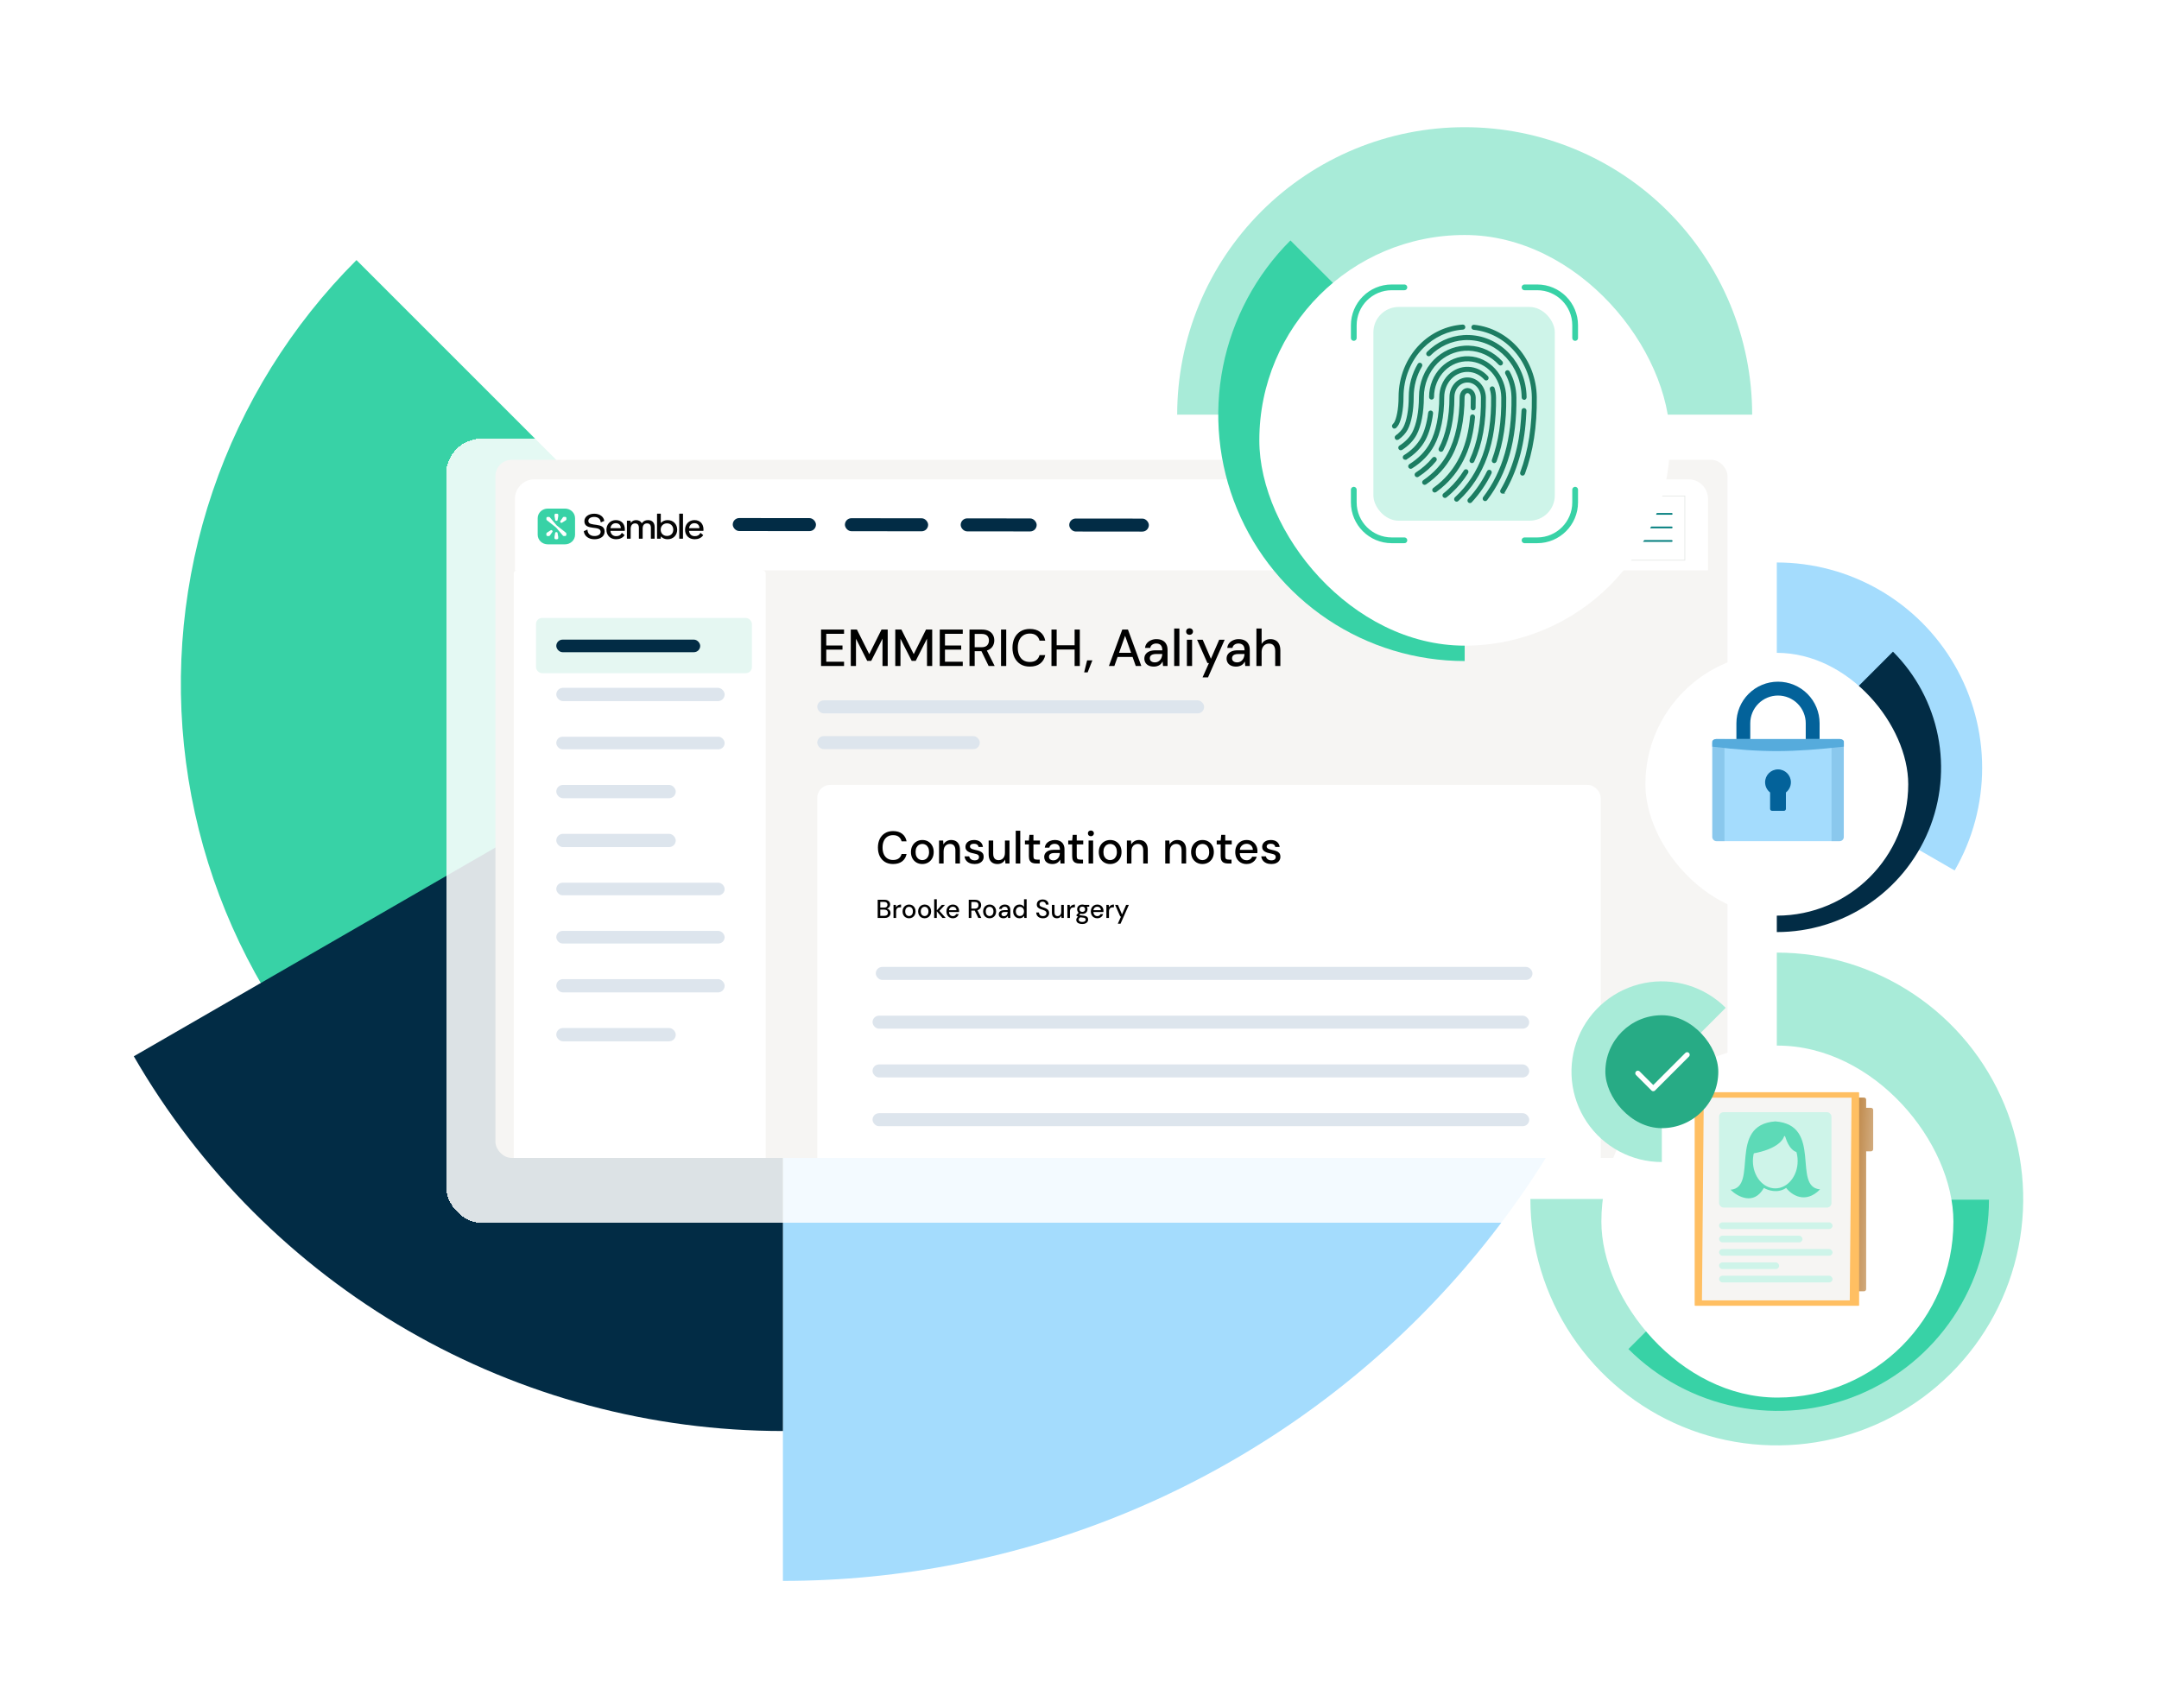 <svg width="594" height="470" viewBox="0 0 594 470" fill="none" xmlns="http://www.w3.org/2000/svg">
<path d="M98.076 71.565C80.183 89.458 66.646 111.228 58.512 135.189C50.378 159.151 47.865 184.663 51.168 209.751C54.471 234.839 63.501 258.831 77.559 279.871C91.618 300.911 110.328 318.435 132.243 331.088L214.728 188.218L98.076 71.565Z" fill="#38D2A6"/>
<path d="M215.402 435C247.898 435 280.077 428.6 310.1 416.164C340.123 403.728 367.402 385.5 390.381 362.522C413.359 339.543 431.587 312.263 444.023 282.241C456.459 252.218 462.859 220.039 462.859 187.543L215.402 187.543L215.402 435Z" fill="#A4DCFD"/>
<path d="M36.815 290.65C54.914 321.998 80.947 348.03 112.295 366.13C143.644 384.229 179.204 393.757 215.402 393.757L215.402 187.542L36.815 290.65Z" fill="#022C45"/>
<g filter="url(#filter0_d_3160_6201)">
<rect x="122.746" y="114.097" width="366.102" height="215.819" rx="9.759" fill="white" fill-opacity="0.86" shape-rendering="crispEdges"/>
</g>
<g clip-path="url(#clip0_3160_6201)">
<rect width="338.983" height="259.38" transform="matrix(-1 0 0 1 475.288 126.526)" fill="#F6F5F3"/>
<path d="M141.671 137.259C141.671 134.295 144.074 131.893 147.037 131.893H464.554C467.518 131.893 469.921 134.295 469.921 137.259V156.936H141.671V137.259Z" fill="white"/>
<rect width="22.896" height="3.578" rx="1.789" transform="matrix(1 0.001 -0.002 1 201.602 142.544)" fill="#022C45"/>
<rect width="22.896" height="3.578" rx="1.789" transform="matrix(1 0.001 -0.002 1 232.463 142.59)" fill="#022C45"/>
<rect width="20.905" height="3.578" rx="1.789" transform="matrix(1 0.001 -0.002 1 264.316 142.634)" fill="#022C45"/>
<rect width="21.901" height="3.578" rx="1.789" transform="matrix(1 0.001 -0.002 1 294.182 142.677)" fill="#022C45"/>
<path d="M166.212 143.36L165.34 143.714C165.302 143.73 165.262 143.704 165.26 143.666C165.22 142.829 164.558 142.237 163.486 142.237C162.548 142.237 161.87 142.648 161.87 143.344C161.87 145.12 166.348 143.467 166.348 146.271C166.348 147.608 165.15 148.381 163.556 148.381C161.974 148.381 160.814 147.567 160.619 146.207C160.617 146.184 160.63 146.161 160.651 146.151L161.553 145.738C161.59 145.72 161.633 145.745 161.633 145.786C161.668 146.817 162.361 147.496 163.556 147.496C164.542 147.496 165.252 147.046 165.252 146.332C165.252 144.434 160.782 146.164 160.782 143.413C160.782 142.135 162.038 141.352 163.486 141.352C165.081 141.352 166.113 142.237 166.244 143.306C166.249 143.326 166.236 143.349 166.212 143.36Z" fill="#050505"/>
<path d="M171.844 146.069H168.002C167.967 146.069 167.94 146.097 167.946 146.13C168.074 147.082 168.714 147.529 169.524 147.529C170.266 147.529 170.756 147.253 171.05 146.669C171.066 146.636 171.111 146.625 171.138 146.651L171.812 147.212C171.834 147.23 171.839 147.261 171.823 147.281C171.33 148.036 170.436 148.378 169.503 148.378C167.887 148.378 166.85 147.299 166.85 145.763C166.85 144.237 167.938 143.109 169.434 143.109C170.97 143.109 171.916 144.15 171.916 145.666C171.916 145.776 171.916 145.888 171.903 146.018C171.898 146.049 171.874 146.069 171.844 146.069ZM168.012 145.327H170.74C170.772 145.327 170.799 145.301 170.796 145.27C170.772 144.472 170.25 143.962 169.41 143.962C168.698 143.962 168.111 144.39 167.954 145.263C167.951 145.296 167.978 145.327 168.012 145.327Z" fill="#050505"/>
<path d="M180.113 145.037V148.181C180.113 148.211 180.086 148.234 180.057 148.234H179.131C179.099 148.234 179.075 148.209 179.075 148.181V145.218C179.075 144.397 178.696 144.017 178.008 144.017C177.219 144.017 176.811 144.542 176.811 145.438V148.181C176.811 148.211 176.784 148.234 176.755 148.234H175.832C175.8 148.234 175.776 148.209 175.776 148.181V145.228C175.776 144.399 175.387 144.017 174.728 144.017C173.931 144.017 173.531 144.608 173.512 145.535V148.181C173.512 148.211 173.486 148.234 173.456 148.234H172.534C172.502 148.234 172.478 148.209 172.478 148.181V143.328C172.478 143.297 172.504 143.274 172.534 143.274H173.451C173.483 143.274 173.507 143.3 173.507 143.328V143.756C173.507 143.81 173.579 143.83 173.611 143.787C173.958 143.3 174.483 143.113 175.024 143.113C175.726 143.113 176.238 143.422 176.544 143.92C176.566 143.955 176.619 143.955 176.64 143.92C176.952 143.437 177.52 143.113 178.278 143.113C179.392 143.111 180.113 143.779 180.113 145.037Z" fill="#050505"/>
<path d="M186.314 145.754C186.314 147.234 185.258 148.38 183.679 148.38C182.906 148.38 182.316 148.101 181.903 147.668C181.868 147.632 181.804 147.655 181.804 147.703V148.181C181.804 148.211 181.778 148.234 181.748 148.234H180.826C180.794 148.234 180.77 148.209 180.77 148.181V141.401C180.77 141.371 180.796 141.348 180.826 141.348H181.748C181.78 141.348 181.804 141.373 181.804 141.401V143.792C181.804 143.843 181.868 143.866 181.903 143.828C182.319 143.386 182.914 143.111 183.69 143.111C185.258 143.111 186.314 144.264 186.314 145.754ZM185.236 145.754C185.236 144.762 184.567 144.006 183.511 144.006C182.484 144.006 181.775 144.751 181.775 145.754C181.775 146.747 182.484 147.471 183.511 147.471C184.57 147.471 185.236 146.736 185.236 145.754Z" fill="#050505"/>
<path d="M187.911 141.401V148.181C187.911 148.211 187.884 148.234 187.855 148.234H186.932C186.9 148.234 186.876 148.209 186.876 148.181V141.401C186.876 141.371 186.903 141.348 186.932 141.348H187.855C187.884 141.348 187.911 141.371 187.911 141.401Z" fill="#050505"/>
<path d="M193.477 146.069H189.632C189.597 146.069 189.57 146.097 189.576 146.13C189.704 147.082 190.344 147.529 191.154 147.529C191.896 147.529 192.386 147.253 192.68 146.669C192.696 146.636 192.741 146.625 192.768 146.651L193.442 147.212C193.464 147.23 193.469 147.261 193.453 147.281C192.96 148.036 192.066 148.378 191.133 148.378C189.517 148.378 188.479 147.299 188.479 145.763C188.479 144.237 189.568 143.109 191.064 143.109C192.6 143.109 193.546 144.15 193.546 145.666C193.546 145.776 193.546 145.888 193.533 146.018C193.53 146.049 193.506 146.069 193.477 146.069ZM189.645 145.327H192.373C192.405 145.327 192.432 145.301 192.429 145.27C192.405 144.472 191.882 143.962 191.042 143.962C190.33 143.962 189.744 144.39 189.586 145.263C189.581 145.296 189.61 145.327 189.645 145.327Z" fill="#050505"/>
<path d="M147.932 142.591V147.132C147.932 148.597 149.172 149.781 150.7 149.781H155.447C156.977 149.781 158.215 148.594 158.215 147.132V142.591C158.217 141.129 156.977 139.942 155.449 139.942H150.702C149.172 139.942 147.932 141.129 147.932 142.591Z" fill="#38D2A6"/>
<path d="M152.888 148.382H153.251C153.432 148.382 153.581 148.241 153.581 148.065V147.718C153.581 147.695 153.579 147.675 153.573 147.655L153.392 146.619C153.371 146.509 153.269 146.425 153.147 146.425H152.989C152.867 146.425 152.765 146.509 152.744 146.619L152.563 147.655C152.557 147.675 152.555 147.698 152.555 147.718V148.065C152.557 148.239 152.707 148.382 152.888 148.382Z" fill="white"/>
<path d="M151.991 146.345C152.063 146.243 152.065 146.113 151.975 146.024L151.863 145.917C151.772 145.83 151.636 145.833 151.527 145.901L150.468 146.572C150.38 146.629 150.321 146.726 150.321 146.835V147.182C150.321 147.356 150.468 147.499 150.652 147.499H151.015C151.129 147.499 151.231 147.442 151.289 147.358L151.991 146.345Z" fill="white"/>
<path d="M153.26 141.349H152.897C152.716 141.349 152.566 141.489 152.566 141.665V142.012C152.566 142.035 152.569 142.055 152.574 142.076L152.756 143.112C152.777 143.221 152.878 143.306 153.001 143.306H153.158C153.281 143.306 153.382 143.221 153.404 143.112L153.585 142.076C153.59 142.055 153.593 142.032 153.593 142.012V141.665C153.59 141.489 153.444 141.349 153.26 141.349Z" fill="white"/>
<path d="M154.158 143.383C154.086 143.485 154.083 143.615 154.174 143.704L154.286 143.811C154.376 143.898 154.512 143.896 154.622 143.827L155.68 143.156C155.768 143.1 155.827 143.003 155.827 142.893V142.546C155.827 142.372 155.68 142.229 155.496 142.229H155.134C155.019 142.229 154.918 142.286 154.859 142.37C154.859 142.372 154.16 143.383 154.158 143.383Z" fill="white"/>
<path d="M155.695 146.577C155.693 146.574 153.226 144.653 153.159 144.574C152.778 144.125 151.287 142.359 151.284 142.357C151.223 142.285 151.132 142.239 151.028 142.239H150.666C150.484 142.239 150.335 142.38 150.335 142.556V142.903C150.335 143.002 150.383 143.089 150.458 143.148C150.46 143.15 152.927 145.071 152.994 145.151C153.372 145.605 154.866 147.368 154.866 147.37C154.927 147.442 155.018 147.488 155.122 147.488H155.485C155.666 147.488 155.815 147.347 155.815 147.171V146.824C155.818 146.725 155.767 146.638 155.695 146.577Z" fill="white"/>
<path d="M401.165 143.049V139.292H401.798L403.07 141.831L404.337 139.292H404.975V143.049H404.439V140.231L403.274 142.523H402.861L401.702 140.237V143.049H401.165ZM406.04 144.229L406.7 142.748H406.545L405.477 140.344H406.056L406.904 142.308L407.758 140.344H408.321L406.604 144.229H406.04ZM411.424 143.113C411.148 143.113 410.907 143.065 410.699 142.968C410.492 142.868 410.331 142.729 410.216 142.55C410.102 142.371 410.045 142.162 410.045 141.922H410.608C410.612 142.058 410.644 142.183 410.705 142.298C410.769 142.408 410.86 142.498 410.978 142.566C411.1 142.63 411.248 142.662 411.424 142.662C411.574 142.662 411.703 142.637 411.81 142.587C411.921 142.537 412.005 142.469 412.062 142.383C412.12 142.294 412.148 142.192 412.148 142.077C412.148 141.945 412.118 141.836 412.057 141.75C411.996 141.664 411.914 141.595 411.81 141.541C411.71 141.484 411.592 141.434 411.456 141.391C411.324 141.348 411.184 141.301 411.037 141.251C410.74 141.154 410.519 141.029 410.372 140.875C410.229 140.722 410.157 140.521 410.157 140.274C410.157 140.063 410.207 139.881 410.307 139.727C410.408 139.57 410.547 139.448 410.726 139.362C410.909 139.273 411.123 139.228 411.37 139.228C411.613 139.228 411.826 139.273 412.009 139.362C412.191 139.451 412.334 139.575 412.438 139.732C412.542 139.89 412.594 140.074 412.594 140.285H412.025C412.025 140.188 412 140.094 411.95 140.001C411.9 139.908 411.824 139.833 411.724 139.775C411.624 139.714 411.501 139.684 411.354 139.684C411.232 139.68 411.123 139.7 411.027 139.743C410.93 139.786 410.855 139.849 410.801 139.931C410.748 140.013 410.721 140.112 410.721 140.226C410.721 140.341 410.744 140.434 410.79 140.505C410.841 140.573 410.912 140.632 411.005 140.682C411.098 140.732 411.205 140.779 411.327 140.822C411.452 140.861 411.59 140.906 411.74 140.956C411.926 141.017 412.091 141.092 412.234 141.181C412.381 141.267 412.495 141.38 412.578 141.519C412.663 141.655 412.706 141.831 412.706 142.045C412.706 142.231 412.658 142.405 412.561 142.566C412.465 142.727 412.322 142.859 412.132 142.963C411.942 143.063 411.706 143.113 411.424 143.113ZM414.31 143.113C414.099 143.113 413.915 143.07 413.758 142.984C413.604 142.899 413.484 142.77 413.398 142.598C413.316 142.426 413.275 142.21 413.275 141.949V140.344H413.811V141.89C413.811 142.144 413.867 142.335 413.978 142.464C414.089 142.593 414.248 142.657 414.455 142.657C414.595 142.657 414.72 142.623 414.831 142.555C414.945 142.487 415.035 142.389 415.099 142.26C415.164 142.131 415.196 141.974 415.196 141.788V140.344H415.733V143.049H415.255L415.217 142.587C415.135 142.752 415.015 142.881 414.858 142.974C414.7 143.067 414.518 143.113 414.31 143.113ZM416.467 144.229V140.344H416.95L417.004 140.763C417.061 140.68 417.133 140.603 417.219 140.532C417.304 140.457 417.406 140.396 417.524 140.349C417.646 140.303 417.787 140.28 417.948 140.28C418.206 140.28 418.431 140.342 418.625 140.468C418.821 140.593 418.973 140.763 419.081 140.977C419.192 141.188 419.247 141.43 419.247 141.702C419.247 141.974 419.192 142.217 419.081 142.432C418.97 142.643 418.816 142.809 418.619 142.931C418.426 143.052 418.201 143.113 417.943 143.113C417.732 143.113 417.546 143.072 417.385 142.99C417.224 142.904 417.097 142.786 417.004 142.636V144.229H416.467ZM417.857 142.646C418.022 142.646 418.167 142.607 418.292 142.528C418.421 142.45 418.521 142.339 418.592 142.196C418.668 142.052 418.705 141.886 418.705 141.696C418.705 141.507 418.668 141.342 418.592 141.203C418.521 141.06 418.421 140.949 418.292 140.87C418.167 140.788 418.022 140.747 417.857 140.747C417.689 140.747 417.541 140.788 417.412 140.87C417.287 140.949 417.188 141.06 417.117 141.203C417.045 141.342 417.009 141.507 417.009 141.696C417.009 141.886 417.045 142.052 417.117 142.196C417.188 142.339 417.287 142.45 417.412 142.528C417.541 142.607 417.689 142.646 417.857 142.646ZM421.097 143.113C420.84 143.113 420.611 143.054 420.41 142.936C420.21 142.818 420.053 142.653 419.938 142.442C419.827 142.231 419.772 141.986 419.772 141.707C419.772 141.421 419.827 141.172 419.938 140.961C420.053 140.747 420.21 140.58 420.41 140.462C420.611 140.341 420.843 140.28 421.108 140.28C421.373 140.28 421.6 140.339 421.79 140.457C421.979 140.575 422.126 140.732 422.23 140.929C422.333 141.122 422.385 141.337 422.385 141.573C422.385 141.609 422.383 141.648 422.38 141.691C422.38 141.73 422.378 141.775 422.375 141.825H420.164V141.444H421.849C421.838 141.219 421.763 141.044 421.623 140.918C421.484 140.79 421.31 140.725 421.103 140.725C420.956 140.725 420.822 140.759 420.7 140.827C420.579 140.892 420.48 140.988 420.405 141.117C420.333 141.242 420.298 141.401 420.298 141.595V141.745C420.298 141.945 420.333 142.115 420.405 142.255C420.48 142.391 420.579 142.494 420.7 142.566C420.822 142.634 420.954 142.668 421.097 142.668C421.269 142.668 421.41 142.63 421.521 142.555C421.632 142.48 421.714 142.378 421.768 142.249H422.305C422.258 142.414 422.18 142.562 422.069 142.695C421.958 142.823 421.82 142.925 421.655 143.001C421.494 143.076 421.308 143.113 421.097 143.113ZM422.981 143.049V140.344H423.464L423.513 140.854C423.574 140.732 423.652 140.63 423.749 140.548C423.845 140.462 423.958 140.396 424.087 140.349C424.219 140.303 424.37 140.28 424.538 140.28V140.849H424.345C424.234 140.849 424.128 140.863 424.028 140.892C423.928 140.917 423.838 140.961 423.76 141.026C423.685 141.09 423.625 141.178 423.583 141.289C423.54 141.4 423.518 141.537 423.518 141.702V143.049H422.981ZM428.078 143.113C427.71 143.113 427.391 143.033 427.123 142.872C426.858 142.707 426.652 142.48 426.506 142.19C426.363 141.897 426.291 141.557 426.291 141.171C426.291 140.788 426.363 140.45 426.506 140.156C426.652 139.863 426.858 139.636 427.123 139.475C427.391 139.31 427.71 139.228 428.078 139.228C428.518 139.228 428.874 139.333 429.146 139.545C429.421 139.756 429.597 140.053 429.672 140.435H429.082C429.028 140.214 428.917 140.036 428.749 139.904C428.584 139.772 428.361 139.706 428.078 139.706C427.824 139.706 427.604 139.765 427.418 139.883C427.232 140.001 427.089 140.169 426.989 140.387C426.888 140.605 426.838 140.866 426.838 141.171C426.838 141.475 426.888 141.738 426.989 141.959C427.089 142.178 427.232 142.346 427.418 142.464C427.604 142.578 427.824 142.636 428.078 142.636C428.361 142.636 428.584 142.573 428.749 142.448C428.917 142.319 429.028 142.145 429.082 141.927H429.672C429.597 142.299 429.421 142.591 429.146 142.802C428.874 143.009 428.518 143.113 428.078 143.113ZM430.287 143.049V139.185H430.824V143.049H430.287ZM431.598 143.049V140.344H432.135V143.049H431.598ZM431.872 139.834C431.768 139.834 431.682 139.802 431.614 139.738C431.55 139.673 431.518 139.591 431.518 139.491C431.518 139.394 431.55 139.316 431.614 139.255C431.682 139.19 431.768 139.158 431.872 139.158C431.972 139.158 432.056 139.19 432.124 139.255C432.192 139.316 432.226 139.394 432.226 139.491C432.226 139.591 432.192 139.673 432.124 139.738C432.056 139.802 431.972 139.834 431.872 139.834ZM432.902 143.049V140.344H433.385L433.417 140.806C433.503 140.645 433.625 140.518 433.782 140.425C433.94 140.328 434.12 140.28 434.324 140.28C434.539 140.28 434.723 140.323 434.877 140.409C435.031 140.494 435.151 140.625 435.237 140.8C435.322 140.972 435.365 141.188 435.365 141.45V143.049H434.829V141.503C434.829 141.253 434.773 141.063 434.662 140.934C434.551 140.806 434.39 140.741 434.179 140.741C434.04 140.741 433.915 140.775 433.804 140.843C433.693 140.908 433.603 141.004 433.535 141.133C433.471 141.262 433.439 141.419 433.439 141.605V143.049H432.902ZM436.089 143.049V140.344H436.626V143.049H436.089ZM436.363 139.834C436.259 139.834 436.173 139.802 436.105 139.738C436.041 139.673 436.009 139.591 436.009 139.491C436.009 139.394 436.041 139.316 436.105 139.255C436.173 139.19 436.259 139.158 436.363 139.158C436.463 139.158 436.547 139.19 436.615 139.255C436.683 139.316 436.717 139.394 436.717 139.491C436.717 139.591 436.683 139.673 436.615 139.738C436.547 139.802 436.463 139.834 436.363 139.834ZM438.644 143.113C438.383 143.113 438.15 143.054 437.946 142.936C437.742 142.814 437.581 142.648 437.463 142.437C437.349 142.226 437.291 141.981 437.291 141.702C437.291 141.419 437.349 141.172 437.463 140.961C437.581 140.747 437.742 140.58 437.946 140.462C438.15 140.341 438.383 140.28 438.644 140.28C438.973 140.28 439.248 140.366 439.47 140.537C439.692 140.709 439.833 140.942 439.894 141.235H439.336C439.3 141.078 439.218 140.956 439.089 140.87C438.964 140.784 438.814 140.741 438.638 140.741C438.495 140.741 438.363 140.779 438.241 140.854C438.12 140.925 438.021 141.033 437.946 141.176C437.875 141.315 437.839 141.489 437.839 141.696C437.839 141.85 437.86 141.988 437.903 142.11C437.946 142.228 438.003 142.328 438.075 142.41C438.15 142.493 438.236 142.555 438.333 142.598C438.429 142.637 438.531 142.657 438.638 142.657C438.757 142.657 438.862 142.639 438.955 142.603C439.052 142.564 439.132 142.507 439.197 142.432C439.265 142.357 439.311 142.267 439.336 142.163H439.894C439.833 142.45 439.692 142.68 439.47 142.856C439.248 143.027 438.973 143.113 438.644 143.113Z" fill="#050505"/>
<path d="M409.956 151.099V147.712H408.835V147.342H411.529V147.712H410.407V151.099H409.956ZM412.085 152.279L412.745 150.798H412.59L411.527 148.394H412.016L412.896 150.46L413.824 148.394H414.291L412.558 152.279H412.085ZM414.772 151.099V147.235H415.223V151.099H414.772ZM417.153 151.163C416.903 151.163 416.679 151.104 416.482 150.986C416.285 150.868 416.132 150.703 416.021 150.492C415.91 150.278 415.854 150.029 415.854 149.746C415.854 149.46 415.908 149.211 416.015 149C416.126 148.789 416.28 148.625 416.477 148.507C416.677 148.389 416.906 148.33 417.164 148.33C417.429 148.33 417.654 148.389 417.84 148.507C418.026 148.625 418.167 148.78 418.264 148.974C418.364 149.163 418.414 149.372 418.414 149.601C418.414 149.637 418.414 149.675 418.414 149.714C418.414 149.753 418.412 149.798 418.409 149.848H416.192V149.499H417.969C417.958 149.253 417.876 149.059 417.722 148.92C417.572 148.78 417.382 148.711 417.153 148.711C417.003 148.711 416.861 148.746 416.729 148.818C416.597 148.886 416.491 148.988 416.412 149.124C416.334 149.256 416.294 149.423 416.294 149.623V149.773C416.294 149.995 416.334 150.181 416.412 150.331C416.495 150.481 416.6 150.594 416.729 150.669C416.861 150.744 417.003 150.782 417.153 150.782C417.343 150.782 417.498 150.741 417.62 150.659C417.745 150.573 417.836 150.456 417.894 150.31H418.339C418.293 150.474 418.216 150.621 418.108 150.75C418.001 150.875 417.867 150.975 417.706 151.05C417.548 151.125 417.364 151.163 417.153 151.163ZM419.017 151.099V148.394H419.425L419.457 148.909C419.518 148.787 419.595 148.684 419.688 148.598C419.785 148.512 419.899 148.446 420.031 148.399C420.167 148.353 420.321 148.33 420.493 148.33V148.802H420.327C420.212 148.802 420.103 148.818 419.999 148.85C419.895 148.879 419.802 148.927 419.72 148.995C419.641 149.063 419.579 149.156 419.532 149.274C419.489 149.389 419.468 149.532 419.468 149.703V151.099H419.017ZM422.456 151.099V147.342H423.561C424.001 147.342 424.364 147.419 424.651 147.573C424.937 147.723 425.148 147.94 425.284 148.222C425.423 148.501 425.493 148.838 425.493 149.231C425.493 149.617 425.423 149.95 425.284 150.229C425.148 150.508 424.937 150.723 424.651 150.873C424.364 151.024 424.001 151.099 423.561 151.099H422.456ZM422.906 150.723H423.55C423.915 150.723 424.205 150.664 424.42 150.546C424.638 150.424 424.794 150.253 424.887 150.031C424.98 149.805 425.026 149.539 425.026 149.231C425.026 148.916 424.98 148.646 424.887 148.421C424.794 148.195 424.638 148.022 424.42 147.9C424.205 147.779 423.915 147.718 423.55 147.718H422.906V150.723ZM427.106 151.163C426.898 151.163 426.716 151.122 426.558 151.04C426.404 150.957 426.285 150.83 426.199 150.659C426.116 150.487 426.075 150.272 426.075 150.015V148.394H426.526V149.966C426.526 150.235 426.585 150.437 426.703 150.573C426.821 150.709 426.988 150.777 427.202 150.777C427.352 150.777 427.488 150.741 427.61 150.669C427.732 150.594 427.827 150.489 427.895 150.353C427.966 150.213 428.002 150.041 428.002 149.838V148.394H428.453V151.099H428.045L428.018 150.626C427.936 150.795 427.814 150.927 427.653 151.024C427.492 151.117 427.31 151.163 427.106 151.163ZM429.2 151.099V148.394H429.608L429.64 148.909C429.701 148.787 429.778 148.684 429.871 148.598C429.967 148.512 430.082 148.446 430.214 148.399C430.35 148.353 430.504 148.33 430.676 148.33V148.802H430.509C430.395 148.802 430.286 148.818 430.182 148.85C430.078 148.879 429.985 148.927 429.903 148.995C429.824 149.063 429.762 149.156 429.715 149.274C429.672 149.389 429.651 149.532 429.651 149.703V151.099H429.2ZM432.283 151.163C432.022 151.163 431.791 151.102 431.591 150.981C431.394 150.855 431.242 150.685 431.135 150.471C431.027 150.256 430.974 150.013 430.974 149.741C430.974 149.469 431.027 149.228 431.135 149.016C431.242 148.802 431.394 148.634 431.591 148.512C431.791 148.39 432.024 148.33 432.289 148.33C432.507 148.33 432.698 148.374 432.863 148.464C433.031 148.553 433.162 148.678 433.255 148.839V147.235H433.705V151.099H433.298L433.255 150.653C433.197 150.743 433.124 150.827 433.035 150.905C432.945 150.981 432.838 151.043 432.713 151.093C432.591 151.14 432.448 151.163 432.283 151.163ZM432.332 150.771C432.51 150.771 432.668 150.728 432.804 150.642C432.94 150.557 433.045 150.439 433.12 150.288C433.199 150.134 433.238 149.954 433.238 149.746C433.238 149.542 433.199 149.363 433.12 149.21C433.045 149.056 432.94 148.936 432.804 148.85C432.668 148.764 432.51 148.721 432.332 148.721C432.16 148.721 432.004 148.764 431.865 148.85C431.729 148.936 431.623 149.056 431.548 149.21C431.473 149.363 431.435 149.542 431.435 149.746C431.435 149.954 431.473 150.134 431.548 150.288C431.623 150.439 431.729 150.557 431.865 150.642C432.004 150.728 432.16 150.771 432.332 150.771ZM435.637 151.163C435.387 151.163 435.163 151.104 434.966 150.986C434.769 150.868 434.616 150.703 434.505 150.492C434.394 150.278 434.338 150.029 434.338 149.746C434.338 149.46 434.392 149.211 434.499 149C434.61 148.789 434.764 148.625 434.961 148.507C435.161 148.389 435.39 148.33 435.648 148.33C435.913 148.33 436.138 148.389 436.324 148.507C436.51 148.625 436.651 148.78 436.748 148.974C436.848 149.163 436.898 149.372 436.898 149.601C436.898 149.637 436.898 149.675 436.898 149.714C436.898 149.753 436.896 149.798 436.893 149.848H434.676V149.499H436.453C436.442 149.253 436.36 149.059 436.206 148.92C436.056 148.78 435.866 148.711 435.637 148.711C435.487 148.711 435.345 148.746 435.213 148.818C435.081 148.886 434.975 148.988 434.896 149.124C434.818 149.256 434.778 149.423 434.778 149.623V149.773C434.778 149.995 434.818 150.181 434.896 150.331C434.979 150.481 435.084 150.594 435.213 150.669C435.345 150.744 435.487 150.782 435.637 150.782C435.827 150.782 435.982 150.741 436.104 150.659C436.229 150.573 436.32 150.456 436.378 150.31H436.823C436.777 150.474 436.7 150.621 436.592 150.75C436.485 150.875 436.351 150.975 436.19 151.05C436.032 151.125 435.848 151.163 435.637 151.163ZM437.501 151.099V148.394H437.909L437.93 148.866C438.016 148.698 438.138 148.567 438.295 148.474C438.456 148.378 438.639 148.33 438.843 148.33C439.054 148.33 439.236 148.372 439.39 148.458C439.544 148.541 439.664 148.668 439.75 148.839C439.836 149.007 439.879 149.222 439.879 149.483V151.099H439.428V149.532C439.428 149.26 439.367 149.056 439.245 148.92C439.127 148.784 438.959 148.716 438.741 148.716C438.591 148.716 438.456 148.753 438.338 148.829C438.22 148.9 438.125 149.006 438.054 149.145C437.986 149.281 437.952 149.451 437.952 149.655V151.099H437.501Z" fill="#050505"/>
<rect x="445.889" y="136.482" width="17.655" height="17.655" stroke="#E8EBE9" stroke-width="0.233"/>
<path d="M449.498 145.124H459.933" stroke="#007D7D" stroke-width="0.466" stroke-linecap="round" stroke-linejoin="round"/>
<path d="M449.498 141.396H459.933" stroke="#007D7D" stroke-width="0.466" stroke-linecap="round" stroke-linejoin="round"/>
<path d="M449.498 148.85H459.933" stroke="#007D7D" stroke-width="0.466" stroke-linecap="round" stroke-linejoin="round"/>
<path d="M141.35 157.895C141.35 157.311 141.823 156.837 142.408 156.837H209.618C210.202 156.837 210.676 157.311 210.676 157.895V366.231H146.304C143.568 366.231 141.35 364.013 141.35 361.277V157.895Z" fill="white"/>
<rect x="147.474" y="170.041" width="59.394" height="15.185" rx="1.651" fill="#E5F7F2"/>
<rect x="153.049" y="189.263" width="46.324" height="3.652" rx="1.826" fill="#DDE5ED"/>
<rect x="153.049" y="256.153" width="46.324" height="3.46" rx="1.73" fill="#DDE5ED"/>
<rect x="153.049" y="242.891" width="46.324" height="3.46" rx="1.73" fill="#DDE5ED"/>
<rect x="153.049" y="215.98" width="32.869" height="3.652" rx="1.826" fill="#DDE5ED"/>
<rect x="153.049" y="282.871" width="32.869" height="3.652" rx="1.826" fill="#DDE5ED"/>
<rect x="153.049" y="202.718" width="46.324" height="3.46" rx="1.73" fill="#DDE5ED"/>
<rect x="153.049" y="176" width="39.596" height="3.46" rx="1.73" fill="#022C45"/>
<rect x="153.049" y="269.417" width="46.324" height="3.652" rx="1.826" fill="#DDE5ED"/>
<rect x="153.049" y="229.437" width="32.869" height="3.652" rx="1.826" fill="#DDE5ED"/>
<rect x="224.852" y="215.969" width="215.554" height="150.262" rx="3.578" fill="white"/>
<rect x="240.951" y="266.056" width="180.672" height="3.578" rx="1.789" fill="#DDE5ED"/>
<rect x="240.057" y="279.472" width="180.672" height="3.578" rx="1.789" fill="#DDE5ED"/>
<rect x="240.057" y="292.888" width="180.672" height="3.578" rx="1.789" fill="#DDE5ED"/>
<rect x="240.057" y="306.305" width="180.672" height="3.578" rx="1.789" fill="#DDE5ED"/>
<path d="M225.896 183.247V173.23H232.222V174.403H227.327V177.609H231.792V178.754H227.327V182.074H232.222V183.247H225.896ZM234.072 183.247V173.23H235.76L239.152 179.999L242.529 173.23H244.232V183.247H242.801V175.734L239.696 181.845H238.594L235.503 175.748V183.247H234.072ZM246.314 183.247V173.23H248.003L251.394 179.999L254.772 173.23H256.475V183.247H255.044V175.734L251.938 181.845H250.836L247.745 175.748V183.247H246.314ZM258.556 183.247V173.23H264.882V174.403H259.987V177.609H264.452V178.754H259.987V182.074H264.882V183.247H258.556ZM266.732 183.247V173.23H270.123C270.915 173.23 271.564 173.363 272.07 173.63C272.575 173.897 272.947 174.255 273.186 174.704C273.434 175.142 273.558 175.643 273.558 176.206C273.558 176.741 273.434 177.237 273.186 177.695C272.947 178.143 272.571 178.505 272.055 178.782C271.54 179.049 270.882 179.183 270.081 179.183H268.163V183.247H266.732ZM271.998 183.247L269.837 178.796H271.411L273.658 183.247H271.998ZM268.163 178.095H270.023C270.729 178.095 271.249 177.924 271.583 177.58C271.917 177.227 272.084 176.779 272.084 176.235C272.084 175.682 271.922 175.243 271.597 174.918C271.273 174.594 270.748 174.432 270.023 174.432H268.163V178.095ZM275.41 183.247V173.23H276.842V183.247H275.41ZM283.326 183.419C282.343 183.419 281.494 183.204 280.778 182.775C280.072 182.336 279.524 181.73 279.133 180.957C278.751 180.175 278.56 179.269 278.56 178.238C278.56 177.218 278.751 176.316 279.133 175.534C279.524 174.751 280.072 174.146 280.778 173.716C281.494 173.277 282.343 173.058 283.326 173.058C284.499 173.058 285.448 173.339 286.173 173.902C286.908 174.465 287.375 175.257 287.576 176.278H286.002C285.859 175.686 285.563 175.214 285.114 174.861C284.676 174.508 284.079 174.332 283.326 174.332C282.648 174.332 282.061 174.489 281.565 174.804C281.069 175.119 280.688 175.567 280.421 176.149C280.153 176.731 280.02 177.427 280.02 178.238C280.02 179.049 280.153 179.751 280.421 180.342C280.688 180.924 281.069 181.372 281.565 181.687C282.061 181.993 282.648 182.145 283.326 182.145C284.079 182.145 284.676 181.978 285.114 181.644C285.563 181.301 285.859 180.838 286.002 180.256H287.576C287.375 181.248 286.908 182.026 286.173 182.589C285.448 183.142 284.499 183.419 283.326 183.419ZM295.656 183.247V173.23H297.087V183.247H295.656ZM289.288 183.247V173.23H290.719V183.247H289.288ZM290.476 178.725V177.551H295.971V178.725H290.476ZM298.281 185.007L299.096 181.702H300.542L299.24 185.007H298.281ZM305.093 183.247L308.771 173.23H310.33L314.008 183.247H312.477L309.543 174.947L306.595 183.247H305.093ZM306.753 180.771L307.153 179.626H311.862L312.262 180.771H306.753ZM317.474 183.419C316.883 183.419 316.391 183.319 316 183.118C315.609 182.918 315.318 182.651 315.127 182.317C314.937 181.973 314.841 181.606 314.841 181.215C314.841 180.738 314.965 180.332 315.213 179.999C315.461 179.655 315.814 179.393 316.272 179.211C316.73 179.03 317.279 178.94 317.918 178.94H319.793C319.793 178.52 319.731 178.172 319.607 177.895C319.483 177.618 319.297 177.413 319.048 177.28C318.81 177.136 318.505 177.065 318.133 177.065C317.703 177.065 317.336 177.17 317.031 177.38C316.725 177.58 316.535 177.881 316.458 178.281H315.027C315.084 177.776 315.256 177.346 315.542 176.993C315.838 176.631 316.215 176.354 316.673 176.163C317.131 175.963 317.617 175.863 318.133 175.863C318.81 175.863 319.378 175.982 319.836 176.221C320.294 176.459 320.637 176.798 320.866 177.237C321.104 177.666 321.224 178.181 321.224 178.782V183.247H319.979L319.864 182.031C319.759 182.221 319.635 182.403 319.492 182.574C319.349 182.746 319.177 182.894 318.977 183.018C318.786 183.142 318.562 183.238 318.304 183.304C318.056 183.381 317.78 183.419 317.474 183.419ZM317.746 182.26C318.052 182.26 318.328 182.198 318.576 182.074C318.824 181.95 319.034 181.783 319.206 181.573C319.387 181.353 319.521 181.11 319.607 180.843C319.702 180.566 319.754 180.285 319.764 179.999V179.956H318.061C317.651 179.956 317.317 180.008 317.059 180.113C316.811 180.208 316.63 180.342 316.516 180.514C316.401 180.685 316.344 180.886 316.344 181.115C316.344 181.353 316.396 181.558 316.501 181.73C316.616 181.892 316.778 182.021 316.988 182.117C317.198 182.212 317.45 182.26 317.746 182.26ZM323.05 183.247V172.943H324.481V183.247H323.05ZM326.546 183.247V176.035H327.978V183.247H326.546ZM327.276 174.675C327 174.675 326.771 174.589 326.589 174.417C326.418 174.246 326.332 174.026 326.332 173.759C326.332 173.502 326.418 173.292 326.589 173.129C326.771 172.958 327 172.872 327.276 172.872C327.543 172.872 327.768 172.958 327.949 173.129C328.13 173.292 328.221 173.502 328.221 173.759C328.221 174.026 328.13 174.246 327.949 174.417C327.768 174.589 327.543 174.675 327.276 174.675ZM330.854 186.395L332.614 182.446H332.199L329.351 176.035H330.897L333.158 181.272L335.433 176.035H336.936L332.357 186.395H330.854ZM340.1 183.419C339.509 183.419 339.017 183.319 338.626 183.118C338.235 182.918 337.944 182.651 337.753 182.317C337.562 181.973 337.467 181.606 337.467 181.215C337.467 180.738 337.591 180.332 337.839 179.999C338.087 179.655 338.44 179.393 338.898 179.211C339.356 179.03 339.905 178.94 340.544 178.94H342.419C342.419 178.52 342.357 178.172 342.232 177.895C342.108 177.618 341.922 177.413 341.674 177.28C341.436 177.136 341.131 177.065 340.759 177.065C340.329 177.065 339.962 177.17 339.657 177.38C339.351 177.58 339.16 177.881 339.084 178.281H337.653C337.71 177.776 337.882 177.346 338.168 176.993C338.464 176.631 338.841 176.354 339.299 176.163C339.757 175.963 340.243 175.863 340.759 175.863C341.436 175.863 342.004 175.982 342.461 176.221C342.919 176.459 343.263 176.798 343.492 177.237C343.73 177.666 343.85 178.181 343.85 178.782V183.247H342.605L342.49 182.031C342.385 182.221 342.261 182.403 342.118 182.574C341.975 182.746 341.803 182.894 341.603 183.018C341.412 183.142 341.188 183.238 340.93 183.304C340.682 183.381 340.406 183.419 340.1 183.419ZM340.372 182.26C340.677 182.26 340.954 182.198 341.202 182.074C341.45 181.95 341.66 181.783 341.832 181.573C342.013 181.353 342.147 181.11 342.232 180.843C342.328 180.566 342.38 180.285 342.39 179.999V179.956H340.687C340.277 179.956 339.943 180.008 339.685 180.113C339.437 180.208 339.256 180.342 339.141 180.514C339.027 180.685 338.97 180.886 338.97 181.115C338.97 181.353 339.022 181.558 339.127 181.73C339.242 181.892 339.404 182.021 339.614 182.117C339.824 182.212 340.076 182.26 340.372 182.26ZM345.676 183.247V172.943H347.107V177.208C347.346 176.788 347.675 176.459 348.095 176.221C348.524 175.982 348.996 175.863 349.511 175.863C350.084 175.863 350.575 175.982 350.985 176.221C351.396 176.45 351.711 176.798 351.93 177.265C352.149 177.723 352.259 178.3 352.259 178.997V183.247H350.842V179.154C350.842 178.477 350.699 177.966 350.413 177.623C350.127 177.27 349.702 177.093 349.139 177.093C348.758 177.093 348.414 177.184 348.109 177.365C347.804 177.547 347.56 177.814 347.379 178.167C347.198 178.51 347.107 178.93 347.107 179.426V183.247H345.676Z" fill="black"/>
<path d="M245.709 237.746C244.85 237.746 244.107 237.558 243.481 237.182C242.863 236.798 242.383 236.268 242.041 235.592C241.707 234.908 241.54 234.115 241.54 233.213C241.54 232.32 241.707 231.531 242.041 230.846C242.383 230.162 242.863 229.632 243.481 229.256C244.107 228.872 244.85 228.68 245.709 228.68C246.736 228.68 247.567 228.926 248.201 229.419C248.844 229.911 249.253 230.604 249.428 231.498H248.051C247.926 230.98 247.667 230.567 247.275 230.258C246.891 229.949 246.369 229.795 245.709 229.795C245.117 229.795 244.603 229.932 244.169 230.208C243.735 230.483 243.401 230.876 243.168 231.385C242.934 231.894 242.817 232.504 242.817 233.213C242.817 233.923 242.934 234.536 243.168 235.054C243.401 235.563 243.735 235.955 244.169 236.231C244.603 236.498 245.117 236.632 245.709 236.632C246.369 236.632 246.891 236.485 247.275 236.193C247.667 235.893 247.926 235.488 248.051 234.979H249.428C249.253 235.847 248.844 236.527 248.201 237.02C247.567 237.504 246.736 237.746 245.709 237.746ZM253.744 237.746C253.151 237.746 252.617 237.608 252.141 237.333C251.674 237.057 251.302 236.673 251.027 236.181C250.759 235.68 250.626 235.104 250.626 234.453C250.626 233.785 250.764 233.205 251.039 232.712C251.315 232.211 251.69 231.823 252.166 231.548C252.642 231.272 253.176 231.134 253.769 231.134C254.37 231.134 254.904 231.272 255.372 231.548C255.839 231.823 256.206 232.207 256.474 232.7C256.749 233.192 256.887 233.772 256.887 234.44C256.887 235.108 256.749 235.688 256.474 236.181C256.206 236.673 255.835 237.057 255.359 237.333C254.883 237.608 254.345 237.746 253.744 237.746ZM253.744 236.669C254.086 236.669 254.395 236.586 254.67 236.419C254.954 236.252 255.18 236.005 255.347 235.68C255.522 235.346 255.61 234.933 255.61 234.44C255.61 233.948 255.526 233.539 255.359 233.213C255.192 232.879 254.967 232.629 254.683 232.462C254.408 232.295 254.103 232.211 253.769 232.211C253.435 232.211 253.126 232.295 252.842 232.462C252.558 232.629 252.329 232.879 252.154 233.213C251.987 233.539 251.903 233.948 251.903 234.44C251.903 234.933 251.987 235.346 252.154 235.68C252.329 236.005 252.554 236.252 252.83 236.419C253.114 236.586 253.418 236.669 253.744 236.669ZM258.36 237.596V231.285H259.487L259.562 232.362C259.762 231.986 260.046 231.69 260.413 231.473C260.781 231.247 261.202 231.134 261.678 231.134C262.179 231.134 262.609 231.235 262.968 231.435C263.327 231.635 263.606 231.94 263.807 232.349C264.007 232.75 264.107 233.255 264.107 233.864V237.596H262.855V233.989C262.855 233.405 262.726 232.963 262.467 232.662C262.208 232.362 261.833 232.211 261.34 232.211C261.014 232.211 260.722 232.291 260.463 232.449C260.205 232.6 259.996 232.825 259.837 233.125C259.687 233.426 259.612 233.793 259.612 234.227V237.596H258.36ZM268.151 237.746C267.617 237.746 267.149 237.658 266.748 237.483C266.348 237.308 266.03 237.061 265.797 236.744C265.563 236.427 265.421 236.056 265.371 235.63H266.648C266.69 235.83 266.769 236.014 266.886 236.181C267.011 236.348 267.178 236.481 267.387 236.581C267.604 236.682 267.859 236.732 268.151 236.732C268.426 236.732 268.652 236.694 268.827 236.619C269.011 236.536 269.144 236.427 269.228 236.293C269.311 236.152 269.353 236.001 269.353 235.843C269.353 235.609 269.294 235.434 269.178 235.317C269.069 235.192 268.902 235.096 268.677 235.029C268.46 234.954 268.197 234.887 267.888 234.828C267.596 234.778 267.312 234.712 267.036 234.628C266.769 234.536 266.527 234.424 266.31 234.29C266.101 234.156 265.934 233.989 265.809 233.789C265.684 233.58 265.621 233.326 265.621 233.025C265.621 232.666 265.717 232.345 265.909 232.061C266.101 231.769 266.373 231.543 266.723 231.385C267.082 231.218 267.504 231.134 267.988 231.134C268.689 231.134 269.253 231.301 269.678 231.635C270.104 231.969 270.355 232.441 270.43 233.05H269.215C269.182 232.766 269.057 232.549 268.839 232.399C268.622 232.241 268.334 232.161 267.975 232.161C267.617 232.161 267.341 232.232 267.149 232.374C266.957 232.516 266.861 232.704 266.861 232.938C266.861 233.088 266.915 233.221 267.024 233.338C267.132 233.455 267.291 233.555 267.5 233.639C267.717 233.714 267.98 233.785 268.289 233.852C268.731 233.935 269.127 234.04 269.478 234.165C269.829 234.29 270.108 234.474 270.317 234.716C270.526 234.958 270.63 235.304 270.63 235.755C270.638 236.147 270.538 236.494 270.33 236.794C270.129 237.095 269.841 237.329 269.466 237.496C269.098 237.662 268.66 237.746 268.151 237.746ZM274.421 237.746C273.928 237.746 273.499 237.646 273.131 237.445C272.772 237.245 272.493 236.945 272.292 236.544C272.1 236.143 272.004 235.638 272.004 235.029V231.285H273.256V234.891C273.256 235.484 273.386 235.93 273.645 236.231C273.903 236.531 274.275 236.682 274.759 236.682C275.085 236.682 275.377 236.602 275.636 236.444C275.903 236.285 276.111 236.056 276.262 235.755C276.412 235.454 276.487 235.087 276.487 234.653V231.285H277.739V237.596H276.625L276.537 236.519C276.345 236.903 276.065 237.203 275.698 237.42C275.331 237.637 274.905 237.746 274.421 237.746ZM279.454 237.596V228.58H280.706V237.596H279.454ZM285.017 237.596C284.625 237.596 284.283 237.533 283.99 237.408C283.698 237.283 283.473 237.074 283.314 236.782C283.156 236.49 283.076 236.093 283.076 235.592V232.349H281.987V231.285H283.076L283.227 229.707H284.328V231.285H286.119V232.349H284.328V235.605C284.328 235.964 284.404 236.21 284.554 236.344C284.704 236.469 284.963 236.531 285.33 236.531H286.056V237.596H285.017ZM289.591 237.746C289.073 237.746 288.644 237.658 288.301 237.483C287.959 237.308 287.704 237.074 287.537 236.782C287.37 236.481 287.287 236.16 287.287 235.818C287.287 235.4 287.396 235.045 287.613 234.753C287.83 234.453 288.139 234.223 288.539 234.065C288.94 233.906 289.42 233.827 289.979 233.827H291.62C291.62 233.459 291.565 233.155 291.457 232.913C291.348 232.67 291.185 232.491 290.968 232.374C290.76 232.249 290.493 232.186 290.167 232.186C289.791 232.186 289.47 232.278 289.203 232.462C288.936 232.637 288.769 232.9 288.702 233.251H287.45C287.5 232.808 287.65 232.433 287.901 232.124C288.159 231.806 288.489 231.564 288.89 231.397C289.291 231.222 289.716 231.134 290.167 231.134C290.76 231.134 291.256 231.239 291.657 231.447C292.058 231.656 292.358 231.953 292.559 232.337C292.767 232.712 292.872 233.163 292.872 233.689V237.596H291.782L291.682 236.531C291.59 236.698 291.482 236.857 291.357 237.007C291.231 237.157 291.081 237.287 290.906 237.395C290.739 237.504 290.543 237.587 290.317 237.646C290.1 237.713 289.858 237.746 289.591 237.746ZM289.829 236.732C290.096 236.732 290.338 236.677 290.555 236.569C290.772 236.46 290.956 236.314 291.106 236.131C291.265 235.939 291.382 235.726 291.457 235.492C291.54 235.25 291.586 235.004 291.595 234.753V234.716H290.104C289.745 234.716 289.453 234.762 289.228 234.853C289.011 234.937 288.852 235.054 288.752 235.204C288.652 235.354 288.602 235.53 288.602 235.73C288.602 235.939 288.648 236.118 288.74 236.268C288.84 236.41 288.982 236.523 289.165 236.606C289.349 236.69 289.57 236.732 289.829 236.732ZM296.928 237.596C296.535 237.596 296.193 237.533 295.901 237.408C295.609 237.283 295.383 237.074 295.225 236.782C295.066 236.49 294.987 236.093 294.987 235.592V232.349H293.897V231.285H294.987L295.137 229.707H296.239V231.285H298.029V232.349H296.239V235.605C296.239 235.964 296.314 236.21 296.464 236.344C296.614 236.469 296.873 236.531 297.241 236.531H297.967V237.596H296.928ZM299.498 237.596V231.285H300.75V237.596H299.498ZM300.137 230.095C299.894 230.095 299.694 230.02 299.535 229.87C299.385 229.719 299.31 229.527 299.31 229.294C299.31 229.068 299.385 228.885 299.535 228.743C299.694 228.593 299.894 228.517 300.137 228.517C300.37 228.517 300.566 228.593 300.725 228.743C300.884 228.885 300.963 229.068 300.963 229.294C300.963 229.527 300.884 229.719 300.725 229.87C300.566 230.02 300.37 230.095 300.137 230.095ZM305.421 237.746C304.828 237.746 304.294 237.608 303.818 237.333C303.35 237.057 302.979 236.673 302.704 236.181C302.436 235.68 302.303 235.104 302.303 234.453C302.303 233.785 302.441 233.205 302.716 232.712C302.992 232.211 303.367 231.823 303.843 231.548C304.319 231.272 304.853 231.134 305.446 231.134C306.047 231.134 306.581 231.272 307.049 231.548C307.516 231.823 307.883 232.207 308.15 232.7C308.426 233.192 308.564 233.772 308.564 234.44C308.564 235.108 308.426 235.688 308.15 236.181C307.883 236.673 307.512 237.057 307.036 237.333C306.56 237.608 306.022 237.746 305.421 237.746ZM305.421 236.669C305.763 236.669 306.072 236.586 306.347 236.419C306.631 236.252 306.857 236.005 307.024 235.68C307.199 235.346 307.286 234.933 307.286 234.44C307.286 233.948 307.203 233.539 307.036 233.213C306.869 232.879 306.644 232.629 306.36 232.462C306.084 232.295 305.78 232.211 305.446 232.211C305.112 232.211 304.803 232.295 304.519 232.462C304.235 232.629 304.006 232.879 303.83 233.213C303.664 233.539 303.58 233.948 303.58 234.44C303.58 234.933 303.664 235.346 303.83 235.68C304.006 236.005 304.231 236.252 304.507 236.419C304.79 236.586 305.095 236.669 305.421 236.669ZM310.037 237.596V231.285H311.164L311.239 232.362C311.439 231.986 311.723 231.69 312.09 231.473C312.458 231.247 312.879 231.134 313.355 231.134C313.856 231.134 314.286 231.235 314.645 231.435C315.004 231.635 315.283 231.94 315.484 232.349C315.684 232.75 315.784 233.255 315.784 233.864V237.596H314.532V233.989C314.532 233.405 314.403 232.963 314.144 232.662C313.885 232.362 313.509 232.211 313.017 232.211C312.691 232.211 312.399 232.291 312.14 232.449C311.882 232.6 311.673 232.825 311.514 233.125C311.364 233.426 311.289 233.793 311.289 234.227V237.596H310.037ZM320.59 237.596V231.285H321.717L321.792 232.362C321.992 231.986 322.276 231.69 322.643 231.473C323.011 231.247 323.432 231.134 323.908 231.134C324.409 231.134 324.839 231.235 325.198 231.435C325.557 231.635 325.836 231.94 326.037 232.349C326.237 232.75 326.337 233.255 326.337 233.864V237.596H325.085V233.989C325.085 233.405 324.956 232.963 324.697 232.662C324.438 232.362 324.062 232.211 323.57 232.211C323.244 232.211 322.952 232.291 322.693 232.449C322.435 232.6 322.226 232.825 322.067 233.125C321.917 233.426 321.842 233.793 321.842 234.227V237.596H320.59ZM330.819 237.746C330.226 237.746 329.692 237.608 329.216 237.333C328.749 237.057 328.377 236.673 328.102 236.181C327.835 235.68 327.701 235.104 327.701 234.453C327.701 233.785 327.839 233.205 328.114 232.712C328.39 232.211 328.765 231.823 329.241 231.548C329.717 231.272 330.251 231.134 330.844 231.134C331.445 231.134 331.979 231.272 332.447 231.548C332.914 231.823 333.282 232.207 333.549 232.7C333.824 233.192 333.962 233.772 333.962 234.44C333.962 235.108 333.824 235.688 333.549 236.181C333.282 236.673 332.91 237.057 332.434 237.333C331.958 237.608 331.42 237.746 330.819 237.746ZM330.819 236.669C331.161 236.669 331.47 236.586 331.746 236.419C332.029 236.252 332.255 236.005 332.422 235.68C332.597 235.346 332.685 234.933 332.685 234.44C332.685 233.948 332.601 233.539 332.434 233.213C332.267 232.879 332.042 232.629 331.758 232.462C331.483 232.295 331.178 232.211 330.844 232.211C330.51 232.211 330.201 232.295 329.917 232.462C329.634 232.629 329.404 232.879 329.229 233.213C329.062 233.539 328.978 233.948 328.978 234.44C328.978 234.933 329.062 235.346 329.229 235.68C329.404 236.005 329.629 236.252 329.905 236.419C330.189 236.586 330.493 236.669 330.819 236.669ZM337.782 237.596C337.39 237.596 337.048 237.533 336.756 237.408C336.463 237.283 336.238 237.074 336.079 236.782C335.921 236.49 335.841 236.093 335.841 235.592V232.349H334.752V231.285H335.841L335.992 229.707H337.094V231.285H338.884V232.349H337.094V235.605C337.094 235.964 337.169 236.21 337.319 236.344C337.469 236.469 337.728 236.531 338.095 236.531H338.822V237.596H337.782ZM342.949 237.746C342.348 237.746 341.814 237.608 341.346 237.333C340.879 237.057 340.511 236.673 340.244 236.181C339.985 235.688 339.856 235.116 339.856 234.465C339.856 233.797 339.985 233.217 340.244 232.725C340.511 232.224 340.879 231.836 341.346 231.56C341.814 231.276 342.356 231.134 342.974 231.134C343.592 231.134 344.122 231.272 344.564 231.548C345.007 231.823 345.349 232.19 345.591 232.65C345.833 233.1 345.954 233.601 345.954 234.152C345.954 234.236 345.95 234.328 345.942 234.428C345.942 234.52 345.937 234.624 345.929 234.741H340.77V233.852H344.702C344.677 233.326 344.502 232.917 344.176 232.625C343.85 232.324 343.446 232.174 342.961 232.174C342.619 232.174 342.306 232.253 342.022 232.412C341.738 232.562 341.509 232.787 341.334 233.088C341.167 233.38 341.083 233.752 341.083 234.202V234.553C341.083 235.02 341.167 235.417 341.334 235.742C341.509 236.06 341.738 236.302 342.022 236.469C342.306 236.627 342.615 236.707 342.949 236.707C343.35 236.707 343.679 236.619 343.938 236.444C344.197 236.268 344.389 236.03 344.514 235.73H345.766C345.658 236.114 345.474 236.46 345.215 236.769C344.957 237.07 344.635 237.308 344.251 237.483C343.875 237.658 343.441 237.746 342.949 237.746ZM349.787 237.746C349.253 237.746 348.785 237.658 348.385 237.483C347.984 237.308 347.667 237.061 347.433 236.744C347.199 236.427 347.057 236.056 347.007 235.63H348.284C348.326 235.83 348.405 236.014 348.522 236.181C348.648 236.348 348.815 236.481 349.023 236.581C349.24 236.682 349.495 236.732 349.787 236.732C350.063 236.732 350.288 236.694 350.463 236.619C350.647 236.536 350.78 236.427 350.864 236.293C350.947 236.152 350.989 236.001 350.989 235.843C350.989 235.609 350.931 235.434 350.814 235.317C350.705 235.192 350.538 235.096 350.313 235.029C350.096 234.954 349.833 234.887 349.524 234.828C349.232 234.778 348.948 234.712 348.673 234.628C348.405 234.536 348.163 234.424 347.946 234.29C347.738 234.156 347.571 233.989 347.445 233.789C347.32 233.58 347.258 233.326 347.258 233.025C347.258 232.666 347.354 232.345 347.546 232.061C347.738 231.769 348.009 231.543 348.36 231.385C348.719 231.218 349.14 231.134 349.624 231.134C350.325 231.134 350.889 231.301 351.315 231.635C351.74 231.969 351.991 232.441 352.066 233.05H350.851C350.818 232.766 350.693 232.549 350.476 232.399C350.259 232.241 349.971 232.161 349.612 232.161C349.253 232.161 348.977 232.232 348.785 232.374C348.593 232.516 348.497 232.704 348.497 232.938C348.497 233.088 348.552 233.221 348.66 233.338C348.769 233.455 348.927 233.555 349.136 233.639C349.353 233.714 349.616 233.785 349.925 233.852C350.367 233.935 350.764 234.04 351.114 234.165C351.465 234.29 351.745 234.474 351.953 234.716C352.162 234.958 352.266 235.304 352.266 235.755C352.275 236.147 352.175 236.494 351.966 236.794C351.765 237.095 351.477 237.329 351.102 237.496C350.735 237.662 350.296 237.746 349.787 237.746Z" fill="black"/>
<path d="M241.474 252.589V247.58H243.327C243.675 247.58 243.966 247.637 244.2 247.752C244.433 247.862 244.608 248.014 244.722 248.21C244.841 248.401 244.901 248.618 244.901 248.861C244.901 249.114 244.846 249.326 244.736 249.498C244.627 249.669 244.481 249.803 244.3 249.898C244.123 249.989 243.933 250.042 243.727 250.056L243.828 249.984C244.047 249.989 244.247 250.049 244.429 250.163C244.61 250.273 244.753 250.421 244.858 250.607C244.963 250.793 245.015 250.998 245.015 251.222C245.015 251.48 244.953 251.714 244.829 251.923C244.705 252.129 244.522 252.291 244.278 252.41C244.035 252.529 243.737 252.589 243.384 252.589H241.474ZM242.189 251.995H243.291C243.606 251.995 243.849 251.923 244.021 251.78C244.197 251.632 244.286 251.425 244.286 251.158C244.286 250.895 244.195 250.686 244.014 250.528C243.837 250.371 243.591 250.292 243.277 250.292H242.189V251.995ZM242.189 249.741H243.248C243.549 249.741 243.778 249.672 243.935 249.534C244.092 249.39 244.171 249.195 244.171 248.947C244.171 248.708 244.092 248.52 243.935 248.382C243.778 248.238 243.541 248.167 243.227 248.167H242.189V249.741ZM245.833 252.589V248.983H246.477L246.541 249.662C246.622 249.5 246.727 249.364 246.856 249.254C246.985 249.14 247.135 249.052 247.307 248.99C247.483 248.928 247.684 248.897 247.908 248.897V249.655H247.65C247.503 249.655 247.362 249.674 247.228 249.712C247.095 249.746 246.975 249.805 246.87 249.891C246.77 249.977 246.692 250.094 246.634 250.242C246.577 250.39 246.548 250.573 246.548 250.793V252.589H245.833ZM250.099 252.675C249.76 252.675 249.455 252.596 249.183 252.439C248.916 252.281 248.704 252.062 248.546 251.78C248.394 251.494 248.317 251.165 248.317 250.793C248.317 250.411 248.396 250.08 248.553 249.798C248.711 249.512 248.926 249.29 249.197 249.133C249.469 248.975 249.775 248.897 250.113 248.897C250.457 248.897 250.762 248.975 251.029 249.133C251.296 249.29 251.506 249.51 251.659 249.791C251.816 250.073 251.895 250.404 251.895 250.786C251.895 251.167 251.816 251.499 251.659 251.78C251.506 252.062 251.294 252.281 251.022 252.439C250.75 252.596 250.442 252.675 250.099 252.675ZM250.099 252.059C250.295 252.059 250.471 252.012 250.629 251.916C250.791 251.821 250.919 251.68 251.015 251.494C251.115 251.303 251.165 251.067 251.165 250.786C251.165 250.504 251.117 250.271 251.022 250.085C250.927 249.894 250.798 249.751 250.636 249.655C250.478 249.56 250.304 249.512 250.113 249.512C249.923 249.512 249.746 249.56 249.584 249.655C249.422 249.751 249.29 249.894 249.19 250.085C249.095 250.271 249.047 250.504 249.047 250.786C249.047 251.067 249.095 251.303 249.19 251.494C249.29 251.68 249.419 251.821 249.577 251.916C249.739 252.012 249.913 252.059 250.099 252.059ZM254.382 252.675C254.044 252.675 253.738 252.596 253.467 252.439C253.199 252.281 252.987 252.062 252.83 251.78C252.677 251.494 252.601 251.165 252.601 250.793C252.601 250.411 252.679 250.08 252.837 249.798C252.994 249.512 253.209 249.29 253.481 249.133C253.753 248.975 254.058 248.897 254.397 248.897C254.74 248.897 255.045 248.975 255.313 249.133C255.58 249.29 255.79 249.51 255.942 249.791C256.1 250.073 256.178 250.404 256.178 250.786C256.178 251.167 256.1 251.499 255.942 251.78C255.79 252.062 255.577 252.281 255.305 252.439C255.034 252.596 254.726 252.675 254.382 252.675ZM254.382 252.059C254.578 252.059 254.755 252.012 254.912 251.916C255.074 251.821 255.203 251.68 255.298 251.494C255.398 251.303 255.449 251.067 255.449 250.786C255.449 250.504 255.401 250.271 255.305 250.085C255.21 249.894 255.081 249.751 254.919 249.655C254.762 249.56 254.588 249.512 254.397 249.512C254.206 249.512 254.029 249.56 253.867 249.655C253.705 249.751 253.574 249.894 253.474 250.085C253.378 250.271 253.331 250.504 253.331 250.786C253.331 251.067 253.378 251.303 253.474 251.494C253.574 251.68 253.703 251.821 253.86 251.916C254.022 252.012 254.196 252.059 254.382 252.059ZM259.288 252.589L257.628 250.614L259.131 248.983H259.997L258.208 250.893V250.356L260.19 252.589H259.288ZM257.02 252.589V247.437H257.736V252.589H257.02ZM262.152 252.675C261.809 252.675 261.504 252.596 261.236 252.439C260.969 252.281 260.759 252.062 260.607 251.78C260.459 251.499 260.385 251.172 260.385 250.8C260.385 250.418 260.459 250.087 260.607 249.805C260.759 249.519 260.969 249.297 261.236 249.14C261.504 248.978 261.814 248.897 262.167 248.897C262.52 248.897 262.823 248.975 263.075 249.133C263.328 249.29 263.524 249.5 263.662 249.763C263.8 250.02 263.87 250.306 263.87 250.621C263.87 250.669 263.867 250.721 263.862 250.779C263.862 250.831 263.86 250.891 263.855 250.957H260.907V250.449H263.154C263.14 250.149 263.04 249.915 262.854 249.748C262.667 249.576 262.436 249.491 262.159 249.491C261.964 249.491 261.785 249.536 261.623 249.627C261.461 249.712 261.329 249.841 261.229 250.013C261.134 250.18 261.086 250.392 261.086 250.65V250.85C261.086 251.117 261.134 251.344 261.229 251.53C261.329 251.711 261.461 251.849 261.623 251.945C261.785 252.036 261.962 252.081 262.152 252.081C262.381 252.081 262.57 252.031 262.718 251.931C262.865 251.83 262.975 251.694 263.047 251.523H263.762C263.7 251.742 263.595 251.94 263.447 252.117C263.3 252.288 263.116 252.424 262.896 252.524C262.682 252.625 262.434 252.675 262.152 252.675ZM266.531 252.589V247.58H268.227C268.623 247.58 268.947 247.647 269.2 247.78C269.453 247.914 269.639 248.093 269.758 248.317C269.882 248.537 269.944 248.787 269.944 249.068C269.944 249.336 269.882 249.584 269.758 249.813C269.639 250.037 269.45 250.218 269.193 250.356C268.935 250.49 268.606 250.557 268.205 250.557H267.247V252.589H266.531ZM269.164 252.589L268.084 250.364H268.871L269.994 252.589H269.164ZM267.247 250.013H268.177C268.53 250.013 268.79 249.927 268.957 249.755C269.124 249.579 269.207 249.355 269.207 249.083C269.207 248.806 269.126 248.587 268.964 248.424C268.802 248.262 268.539 248.181 268.177 248.181H267.247V250.013ZM272.264 252.675C271.925 252.675 271.62 252.596 271.348 252.439C271.081 252.281 270.868 252.062 270.711 251.78C270.558 251.494 270.482 251.165 270.482 250.793C270.482 250.411 270.561 250.08 270.718 249.798C270.876 249.512 271.09 249.29 271.362 249.133C271.634 248.975 271.939 248.897 272.278 248.897C272.621 248.897 272.927 248.975 273.194 249.133C273.461 249.29 273.671 249.51 273.824 249.791C273.981 250.073 274.06 250.404 274.06 250.786C274.06 251.167 273.981 251.499 273.824 251.78C273.671 252.062 273.459 252.281 273.187 252.439C272.915 252.596 272.607 252.675 272.264 252.675ZM272.264 252.059C272.459 252.059 272.636 252.012 272.793 251.916C272.955 251.821 273.084 251.68 273.18 251.494C273.28 251.303 273.33 251.067 273.33 250.786C273.33 250.504 273.282 250.271 273.187 250.085C273.091 249.894 272.963 249.751 272.8 249.655C272.643 249.56 272.469 249.512 272.278 249.512C272.087 249.512 271.911 249.56 271.749 249.655C271.586 249.751 271.455 249.894 271.355 250.085C271.26 250.271 271.212 250.504 271.212 250.786C271.212 251.067 271.26 251.303 271.355 251.494C271.455 251.68 271.584 251.821 271.741 251.916C271.904 252.012 272.078 252.059 272.264 252.059ZM276.096 252.675C275.801 252.675 275.555 252.625 275.359 252.524C275.164 252.424 275.018 252.291 274.923 252.124C274.827 251.952 274.78 251.768 274.78 251.573C274.78 251.334 274.842 251.132 274.966 250.965C275.09 250.793 275.266 250.662 275.495 250.571C275.724 250.48 275.999 250.435 276.318 250.435H277.256C277.256 250.225 277.225 250.051 277.162 249.913C277.1 249.774 277.007 249.672 276.883 249.605C276.764 249.534 276.612 249.498 276.425 249.498C276.211 249.498 276.027 249.55 275.875 249.655C275.722 249.755 275.626 249.906 275.588 250.106H274.873C274.901 249.853 274.987 249.638 275.13 249.462C275.278 249.281 275.467 249.142 275.696 249.047C275.925 248.947 276.168 248.897 276.425 248.897C276.764 248.897 277.048 248.956 277.277 249.076C277.506 249.195 277.678 249.364 277.792 249.584C277.911 249.798 277.971 250.056 277.971 250.356V252.589H277.349L277.291 251.981C277.239 252.076 277.177 252.167 277.105 252.253C277.034 252.338 276.948 252.412 276.848 252.474C276.752 252.536 276.64 252.584 276.511 252.617C276.387 252.656 276.249 252.675 276.096 252.675ZM276.232 252.095C276.385 252.095 276.523 252.064 276.647 252.002C276.771 251.94 276.876 251.857 276.962 251.752C277.053 251.642 277.12 251.52 277.162 251.387C277.21 251.248 277.236 251.108 277.241 250.965V250.943H276.39C276.185 250.943 276.018 250.969 275.889 251.022C275.765 251.07 275.674 251.136 275.617 251.222C275.56 251.308 275.531 251.408 275.531 251.523C275.531 251.642 275.557 251.745 275.61 251.83C275.667 251.911 275.748 251.976 275.853 252.024C275.958 252.071 276.084 252.095 276.232 252.095ZM280.487 252.675C280.144 252.675 279.841 252.594 279.578 252.431C279.316 252.264 279.111 252.04 278.963 251.759C278.82 251.473 278.748 251.148 278.748 250.786C278.748 250.418 278.82 250.094 278.963 249.813C279.111 249.531 279.316 249.309 279.578 249.147C279.846 248.98 280.151 248.897 280.494 248.897C280.776 248.897 281.024 248.954 281.238 249.068C281.453 249.178 281.62 249.336 281.739 249.541V247.437H282.455V252.589H281.818L281.739 252.031C281.668 252.14 281.575 252.245 281.46 252.346C281.346 252.441 281.207 252.52 281.045 252.582C280.883 252.644 280.697 252.675 280.487 252.675ZM280.602 252.052C280.826 252.052 281.024 252 281.196 251.895C281.367 251.79 281.498 251.642 281.589 251.451C281.684 251.26 281.732 251.039 281.732 250.786C281.732 250.533 281.684 250.313 281.589 250.127C281.498 249.937 281.367 249.789 281.196 249.684C281.024 249.574 280.826 249.519 280.602 249.519C280.387 249.519 280.194 249.574 280.022 249.684C279.85 249.789 279.717 249.937 279.621 250.127C279.526 250.313 279.478 250.533 279.478 250.786C279.478 251.039 279.526 251.26 279.621 251.451C279.717 251.642 279.85 251.79 280.022 251.895C280.194 252 280.387 252.052 280.602 252.052ZM286.938 252.675C286.571 252.675 286.249 252.61 285.972 252.482C285.696 252.348 285.481 252.162 285.328 251.923C285.176 251.685 285.099 251.406 285.099 251.086H285.851C285.856 251.268 285.898 251.434 285.98 251.587C286.065 251.735 286.187 251.854 286.344 251.945C286.507 252.031 286.705 252.074 286.938 252.074C287.139 252.074 287.31 252.04 287.454 251.974C287.601 251.907 287.714 251.816 287.79 251.702C287.866 251.582 287.904 251.446 287.904 251.294C287.904 251.117 287.864 250.972 287.783 250.857C287.702 250.743 287.592 250.65 287.454 250.578C287.32 250.502 287.163 250.435 286.981 250.378C286.805 250.321 286.619 250.259 286.423 250.192C286.027 250.063 285.732 249.896 285.536 249.691C285.345 249.486 285.25 249.219 285.25 248.89C285.25 248.608 285.317 248.365 285.45 248.16C285.584 247.95 285.77 247.788 286.008 247.673C286.251 247.554 286.538 247.494 286.867 247.494C287.191 247.494 287.475 247.554 287.718 247.673C287.962 247.792 288.152 247.957 288.291 248.167C288.429 248.377 288.498 248.622 288.498 248.904H287.74C287.74 248.775 287.706 248.649 287.64 248.525C287.573 248.401 287.473 248.3 287.339 248.224C287.206 248.143 287.041 248.102 286.845 248.102C286.683 248.098 286.538 248.124 286.409 248.181C286.28 248.238 286.18 248.322 286.108 248.432C286.037 248.541 286.001 248.673 286.001 248.825C286.001 248.978 286.032 249.102 286.094 249.197C286.161 249.288 286.256 249.367 286.38 249.433C286.504 249.5 286.647 249.562 286.81 249.619C286.977 249.672 287.16 249.732 287.361 249.798C287.609 249.879 287.828 249.98 288.019 250.099C288.214 250.213 288.367 250.364 288.477 250.55C288.591 250.731 288.649 250.965 288.649 251.251C288.649 251.499 288.584 251.73 288.455 251.945C288.327 252.16 288.136 252.336 287.883 252.474C287.63 252.608 287.315 252.675 286.938 252.675ZM290.787 252.675C290.506 252.675 290.26 252.617 290.05 252.503C289.845 252.389 289.685 252.217 289.571 251.988C289.461 251.759 289.406 251.47 289.406 251.122V248.983H290.122V251.043C290.122 251.382 290.196 251.637 290.344 251.809C290.492 251.981 290.704 252.067 290.981 252.067C291.167 252.067 291.334 252.021 291.481 251.931C291.634 251.84 291.753 251.709 291.839 251.537C291.925 251.365 291.968 251.155 291.968 250.907V248.983H292.683V252.589H292.047L291.997 251.974C291.887 252.193 291.727 252.365 291.517 252.489C291.307 252.613 291.064 252.675 290.787 252.675ZM293.663 252.589V248.983H294.307L294.372 249.662C294.453 249.5 294.558 249.364 294.686 249.254C294.815 249.14 294.965 249.052 295.137 248.99C295.314 248.928 295.514 248.897 295.738 248.897V249.655H295.481C295.333 249.655 295.192 249.674 295.058 249.712C294.925 249.746 294.806 249.805 294.701 249.891C294.6 249.977 294.522 250.094 294.465 250.242C294.407 250.39 294.379 250.573 294.379 250.793V252.589H293.663ZM297.778 254.249C297.449 254.249 297.158 254.206 296.905 254.12C296.653 254.039 296.457 253.913 296.319 253.741C296.18 253.569 296.111 253.359 296.111 253.111C296.111 252.982 296.14 252.851 296.197 252.718C296.254 252.589 296.347 252.465 296.476 252.346C296.605 252.226 296.779 252.119 296.998 252.024L297.399 252.346C297.156 252.436 296.991 252.544 296.905 252.668C296.824 252.796 296.784 252.92 296.784 253.04C296.784 253.183 296.827 253.302 296.913 253.397C296.998 253.493 297.115 253.564 297.263 253.612C297.416 253.66 297.587 253.684 297.778 253.684C297.964 253.684 298.127 253.657 298.265 253.605C298.403 253.552 298.511 253.479 298.587 253.383C298.663 253.288 298.701 253.176 298.701 253.047C298.701 252.894 298.644 252.765 298.53 252.66C298.415 252.56 298.196 252.501 297.871 252.482C297.599 252.462 297.368 252.436 297.177 252.403C296.991 252.369 296.831 252.329 296.698 252.281C296.569 252.233 296.459 252.181 296.369 252.124C296.283 252.067 296.209 252.007 296.147 251.945V251.78L296.862 251.043L297.442 251.244L296.662 251.966L296.812 251.644C296.865 251.678 296.915 251.711 296.963 251.745C297.01 251.773 297.075 251.799 297.156 251.823C297.237 251.847 297.347 251.869 297.485 251.888C297.623 251.907 297.805 251.926 298.029 251.945C298.353 251.969 298.613 252.026 298.809 252.117C299.009 252.207 299.155 252.329 299.245 252.482C299.336 252.634 299.381 252.815 299.381 253.025C299.381 253.23 299.324 253.426 299.209 253.612C299.1 253.798 298.926 253.951 298.687 254.07C298.453 254.189 298.15 254.249 297.778 254.249ZM297.778 251.48C297.473 251.48 297.213 251.423 296.998 251.308C296.788 251.194 296.626 251.039 296.512 250.843C296.402 250.647 296.347 250.43 296.347 250.192C296.347 249.949 296.402 249.732 296.512 249.541C296.626 249.345 296.791 249.19 297.006 249.076C297.22 248.956 297.478 248.897 297.778 248.897C298.079 248.897 298.334 248.956 298.544 249.076C298.759 249.19 298.921 249.345 299.03 249.541C299.145 249.732 299.202 249.949 299.202 250.192C299.202 250.43 299.145 250.647 299.03 250.843C298.921 251.039 298.759 251.194 298.544 251.308C298.334 251.423 298.079 251.48 297.778 251.48ZM297.778 250.907C298.012 250.907 298.198 250.848 298.336 250.728C298.475 250.604 298.544 250.426 298.544 250.192C298.544 249.958 298.475 249.782 298.336 249.662C298.198 249.538 298.012 249.476 297.778 249.476C297.545 249.476 297.356 249.538 297.213 249.662C297.07 249.782 296.998 249.958 296.998 250.192C296.998 250.426 297.07 250.604 297.213 250.728C297.356 250.848 297.545 250.907 297.778 250.907ZM298.365 249.548L298.193 248.983H299.674V249.476L298.365 249.548ZM301.884 252.675C301.54 252.675 301.235 252.596 300.968 252.439C300.701 252.281 300.491 252.062 300.338 251.78C300.19 251.499 300.117 251.172 300.117 250.8C300.117 250.418 300.19 250.087 300.338 249.805C300.491 249.519 300.701 249.297 300.968 249.14C301.235 248.978 301.545 248.897 301.898 248.897C302.251 248.897 302.554 248.975 302.807 249.133C303.06 249.29 303.255 249.5 303.394 249.763C303.532 250.02 303.601 250.306 303.601 250.621C303.601 250.669 303.599 250.721 303.594 250.779C303.594 250.831 303.592 250.891 303.587 250.957H300.639V250.449H302.886C302.871 250.149 302.771 249.915 302.585 249.748C302.399 249.576 302.168 249.491 301.891 249.491C301.695 249.491 301.517 249.536 301.354 249.627C301.192 249.712 301.061 249.841 300.961 250.013C300.865 250.18 300.818 250.392 300.818 250.65V250.85C300.818 251.117 300.865 251.344 300.961 251.53C301.061 251.711 301.192 251.849 301.354 251.945C301.517 252.036 301.693 252.081 301.884 252.081C302.113 252.081 302.301 252.031 302.449 251.931C302.597 251.83 302.707 251.694 302.778 251.523H303.494C303.432 251.742 303.327 251.94 303.179 252.117C303.031 252.288 302.847 252.424 302.628 252.524C302.413 252.625 302.165 252.675 301.884 252.675ZM304.396 252.589V248.983H305.04L305.104 249.662C305.186 249.5 305.291 249.364 305.419 249.254C305.548 249.14 305.698 249.052 305.87 248.99C306.047 248.928 306.247 248.897 306.471 248.897V249.655H306.214C306.066 249.655 305.925 249.674 305.791 249.712C305.658 249.746 305.539 249.805 305.434 249.891C305.333 249.977 305.255 250.094 305.198 250.242C305.14 250.39 305.112 250.573 305.112 250.793V252.589H304.396ZM307.543 254.163L308.423 252.188H308.216L306.792 248.983H307.565L308.695 251.601L309.833 248.983H310.584L308.295 254.163H307.543Z" fill="black"/>
<rect x="224.852" y="192.713" width="106.435" height="3.578" rx="1.789" fill="#DDE5ED"/>
<rect x="224.852" y="202.552" width="44.721" height="3.578" rx="1.789" fill="#DDE5ED"/>
</g>
<path d="M488.848 154.773C498.765 154.773 508.507 157.384 517.096 162.343C525.685 167.301 532.817 174.433 537.776 183.022C542.734 191.611 545.345 201.353 545.345 211.271C545.345 221.188 542.734 230.931 537.776 239.519L488.848 211.271V154.773Z" fill="#A4DCFD"/>
<path d="M520.808 179.311C527.129 185.632 531.433 193.686 533.177 202.453C534.921 211.221 534.026 220.309 530.605 228.567C527.185 236.826 521.391 243.885 513.959 248.852C506.526 253.818 497.787 256.469 488.848 256.469L488.848 211.271L520.808 179.311Z" fill="#022C45"/>
<g filter="url(#filter1_d_3160_6201)">
<rect x="525.006" y="247.429" width="72.316" height="72.316" rx="36.158" transform="rotate(180 525.006 247.429)" fill="white"/>
</g>
<path d="M479.639 206.648V202.832V199.017C479.639 196.487 480.644 194.061 482.432 192.272C484.221 190.483 486.647 189.479 489.177 189.479C491.707 189.479 494.133 190.483 495.922 192.272C497.711 194.061 498.716 196.487 498.716 199.017V206.648" stroke="#03629A" stroke-width="3.815" stroke-linecap="round" stroke-linejoin="round"/>
<rect x="471.092" y="203.349" width="36.189" height="28.1" rx="1.145" fill="#A4DCFD"/>
<path d="M474.45 203.349L474.45 231.468L472.237 231.468C471.605 231.468 471.093 230.956 471.093 230.323L471.093 204.493C471.093 203.861 471.605 203.349 472.237 203.349L474.45 203.349Z" fill="#03629A" fill-opacity="0.16"/>
<path d="M503.904 231.468L503.904 203.348L506.117 203.348C506.749 203.348 507.262 203.861 507.262 204.493L507.262 230.323C507.262 230.955 506.749 231.468 506.117 231.468L503.904 231.468Z" fill="#03629A" fill-opacity="0.16"/>
<path d="M489.177 211.703C491.136 211.703 492.725 213.292 492.726 215.251C492.726 216.39 492.187 217.404 491.353 218.053V222.559C491.352 222.864 491.104 223.111 490.799 223.111H487.556C487.25 223.111 487.003 222.864 487.003 222.559V218.054C486.167 217.405 485.629 216.391 485.629 215.251C485.629 213.292 487.217 211.703 489.177 211.703Z" fill="#03629A"/>
<path d="M507.3 205.444C493.16 206.99 485.232 207.16 471.092 205.444L471.092 204.063C471.092 203.668 471.604 203.349 472.236 203.349L506.155 203.349C506.787 203.349 507.3 203.668 507.3 204.063V205.444Z" fill="#56ABDC"/>
<path d="M323.876 114.096C323.876 103.709 325.922 93.424 329.897 83.827C333.872 74.231 339.698 65.511 347.043 58.167C354.388 50.822 363.107 44.996 372.704 41.021C382.3 37.046 392.585 35 402.972 35C413.359 35 423.645 37.046 433.241 41.021C442.837 44.996 451.557 50.822 458.902 58.167C466.246 65.511 472.073 74.231 476.048 83.827C480.022 93.424 482.068 103.709 482.068 114.096L402.972 114.096H323.876Z" fill="#A8EBD8"/>
<path d="M402.972 181.893C389.563 181.893 376.455 177.917 365.306 170.467C354.157 163.018 345.467 152.429 340.336 140.041C335.205 127.653 333.862 114.021 336.478 100.87C339.094 87.719 345.551 75.638 355.033 66.157L402.972 114.096V181.893Z" fill="#38D2A6"/>
<g filter="url(#filter2_d_3160_6201)">
<rect x="459.469" y="170.593" width="112.994" height="112.994" rx="56.497" transform="rotate(180 459.469 170.593)" fill="white"/>
</g>
<rect x="377.858" y="84.464" width="49.91" height="58.813" rx="6.96" fill="#CEF4E9"/>
<path d="M413.442 135.559C413.363 135.565 413.282 135.545 413.207 135.498C413.019 135.377 412.96 135.122 413.072 134.929C416.353 129.314 418.265 122.719 418.752 115.33C418.858 113.704 418.897 112.962 418.897 112.959C418.908 112.729 419.096 112.559 419.314 112.57C419.533 112.584 419.701 112.78 419.689 113.007C419.689 113.007 419.65 113.754 419.544 115.389C419.048 122.913 417.097 129.633 413.75 135.36C413.68 135.478 413.562 135.548 413.439 135.556L413.442 135.559Z" fill="#1C7D62" stroke="#1C7D62" stroke-width="0.565"/>
<path d="M419.358 109.729C419.358 109.729 419.342 109.729 419.336 109.729C419.118 109.729 418.936 109.547 418.933 109.317C418.821 100.646 412.355 93.609 404.215 93.298C403.711 93.278 403.202 93.287 402.701 93.32C399.205 93.558 395.885 95.092 393.349 97.636C393.192 97.796 392.94 97.788 392.789 97.625C392.638 97.46 392.641 97.2 392.797 97.04C395.468 94.362 398.964 92.746 402.645 92.495C403.174 92.458 403.708 92.45 404.24 92.469C412.808 92.794 419.61 100.192 419.728 109.309C419.731 109.53 419.568 109.712 419.358 109.726V109.729Z" fill="#1C7D62" stroke="#1C7D62" stroke-width="0.565"/>
<path d="M384.424 120.794C384.29 120.803 384.153 120.741 384.072 120.618C383.946 120.43 383.99 120.173 384.17 120.041C385.158 119.325 385.888 118.535 386.339 117.69C387.296 115.901 387.87 112.736 387.87 109.22C387.87 106.06 388.71 102.972 390.294 100.288C390.409 100.095 390.652 100.033 390.84 100.153C391.027 100.274 391.086 100.529 390.971 100.724C389.463 103.28 388.665 106.219 388.665 109.225C388.665 112.876 388.052 116.192 387.033 118.099C386.521 119.053 385.712 119.935 384.626 120.724C384.564 120.769 384.497 120.791 384.427 120.797L384.424 120.794Z" fill="#1C7D62" stroke="#1C7D62" stroke-width="0.565"/>
<path d="M383.679 117.648C383.57 117.657 383.455 117.615 383.371 117.528C383.215 117.365 383.215 117.105 383.371 116.943C383.677 116.624 383.828 116.377 383.892 116.26C384.435 115.246 385.071 112.789 385.071 109.203C385.073 103.82 387.178 98.623 390.845 94.939C393.986 91.784 398.106 89.884 402.442 89.59C402.66 89.576 402.851 89.746 402.865 89.976C402.881 90.203 402.716 90.401 402.498 90.415C398.347 90.698 394.403 92.518 391.397 95.538C387.884 99.067 385.865 104.05 385.863 109.209C385.863 112.954 385.171 115.566 384.583 116.666C384.483 116.856 384.287 117.161 383.934 117.531C383.864 117.603 383.772 117.645 383.679 117.651V117.648Z" fill="#1C7D62" stroke="#1C7D62" stroke-width="0.565"/>
<path d="M418.92 130.6C418.864 130.602 418.806 130.594 418.75 130.572C418.545 130.488 418.445 130.247 418.523 130.034C420.782 123.988 421.831 117.206 421.731 109.298C421.605 99.526 414.607 91.431 405.457 90.469C405.238 90.446 405.079 90.242 405.098 90.015C405.118 89.788 405.314 89.623 405.532 89.646C415.088 90.65 422.394 99.098 422.526 109.293C422.626 117.197 421.529 124.276 419.265 130.339C419.206 130.493 419.072 130.591 418.923 130.6H418.92Z" fill="#1C7D62" stroke="#1C7D62" stroke-width="0.565"/>
<path d="M408.635 137.607C408.54 137.613 408.442 137.585 408.36 137.518C408.19 137.375 408.159 137.115 408.296 136.936C413.715 129.845 416.279 120.818 416.131 109.342C416.1 107.021 415.507 104.746 414.412 102.761C414.303 102.562 414.367 102.31 414.558 102.196C414.748 102.084 414.989 102.151 415.101 102.35C416.262 104.457 416.892 106.873 416.926 109.333C417.077 121.009 414.457 130.207 408.917 137.453C408.845 137.549 408.741 137.599 408.635 137.607Z" fill="#1C7D62" stroke="#1C7D62" stroke-width="0.565"/>
<path d="M385.412 123.62C385.269 123.629 385.126 123.559 385.048 123.424C384.933 123.231 384.989 122.977 385.174 122.856C386.808 121.801 388.023 120.544 388.785 119.122C389.98 116.888 390.668 113.286 390.671 109.236C390.671 105.423 392.158 101.748 394.744 99.15C396.941 96.945 399.816 95.618 402.842 95.411C403.276 95.38 403.718 95.374 404.152 95.391C407.547 95.52 410.73 97.012 413.112 99.59C413.263 99.755 413.26 100.018 413.103 100.175C412.947 100.332 412.695 100.326 412.544 100.161C410.307 97.74 407.318 96.337 404.129 96.217C403.721 96.2 403.307 96.209 402.901 96.237C400.062 96.43 397.361 97.678 395.298 99.749C392.866 102.193 391.469 105.653 391.466 109.244C391.466 113.429 390.741 117.18 389.482 119.531C388.653 121.076 387.349 122.431 385.599 123.562C385.543 123.598 385.479 123.618 385.417 123.623L385.412 123.62Z" fill="#1C7D62" stroke="#1C7D62" stroke-width="0.565"/>
<path d="M386.646 126.255C386.503 126.266 386.358 126.193 386.276 126.053C386.164 125.857 386.223 125.602 386.411 125.485C388.577 124.136 390.198 122.476 391.228 120.556C392.18 118.775 392.866 116.371 393.21 113.597C393.238 113.37 393.437 113.214 393.655 113.242C393.873 113.272 394.024 113.479 393.996 113.706C393.641 116.584 392.921 119.092 391.922 120.962C390.825 123.01 389.109 124.771 386.822 126.196C386.766 126.229 386.707 126.249 386.646 126.252V126.255Z" fill="#1C7D62" stroke="#1C7D62" stroke-width="0.565"/>
<path d="M411.133 127.159C411.077 127.162 411.018 127.154 410.962 127.131C410.758 127.047 410.654 126.809 410.733 126.597C412.563 121.62 413.414 115.985 413.327 109.365C413.257 103.823 409.176 99.33 404.037 99.134C401.529 99.039 399.057 100.03 397.238 101.855C395.346 103.756 394.26 106.454 394.257 109.262C394.257 109.491 394.075 109.673 393.859 109.673C393.641 109.673 393.462 109.486 393.462 109.256C393.462 106.227 394.638 103.313 396.684 101.259C398.654 99.28 401.336 98.205 404.059 98.309C409.624 98.521 414.041 103.375 414.119 109.36C414.206 116.086 413.339 121.821 411.472 126.896C411.416 127.05 411.278 127.148 411.13 127.159H411.133Z" fill="#1C7D62" stroke="#1C7D62" stroke-width="0.565"/>
<path d="M404.443 138.149C404.334 138.157 404.225 138.118 404.141 138.034C403.984 137.875 403.978 137.614 404.129 137.449C406.243 135.171 408.012 132.587 409.383 129.774C409.481 129.572 409.722 129.491 409.918 129.595C410.114 129.698 410.192 129.948 410.092 130.152C408.684 133.038 406.87 135.686 404.703 138.026C404.633 138.101 404.541 138.143 404.446 138.149H404.443Z" fill="#1C7D62" stroke="#1C7D62" stroke-width="0.565"/>
<path d="M400.78 137.76C400.662 137.768 400.542 137.721 400.455 137.62C400.31 137.449 400.324 137.186 400.486 137.035L400.618 136.915C407.445 130.524 410.686 121.519 410.529 109.388C410.524 108.999 410.49 108.607 410.431 108.226C410.372 107.854 410.289 107.482 410.179 107.126C410.112 106.908 410.227 106.676 410.437 106.608C410.647 106.541 410.868 106.662 410.935 106.88C411.055 107.277 411.151 107.686 411.215 108.1C411.279 108.52 411.316 108.954 411.321 109.382C411.481 121.766 408.153 130.972 401.147 137.533L401.009 137.659C400.942 137.724 400.858 137.757 400.774 137.763L400.78 137.76Z" fill="#1C7D62" stroke="#1C7D62" stroke-width="0.565"/>
<path d="M388.142 128.727C388 128.738 387.854 128.665 387.776 128.525C387.661 128.329 387.722 128.074 387.91 127.957C390.48 126.347 392.419 124.34 393.679 121.989C395.347 118.874 396.268 114.356 396.271 109.273C396.271 107.031 397.136 104.875 398.642 103.364C400.072 101.928 402.009 101.15 403.983 101.222C405.956 101.298 407.798 102.183 409.172 103.719C409.323 103.887 409.315 104.148 409.155 104.304C408.996 104.458 408.744 104.45 408.596 104.282C407.367 102.91 405.721 102.118 403.963 102.051C402.202 101.984 400.475 102.678 399.196 103.963C397.844 105.32 397.069 107.257 397.066 109.278C397.063 114.502 396.106 119.159 394.373 122.398C393.046 124.875 391.011 126.986 388.321 128.668C388.266 128.701 388.204 128.721 388.145 128.727H388.142Z" fill="#1C7D62" stroke="#1C7D62" stroke-width="0.565"/>
<path d="M389.91 131.029C389.767 131.037 389.627 130.967 389.546 130.833C389.428 130.64 389.484 130.385 389.672 130.264C391.497 129.08 393.059 127.695 394.313 126.147C394.453 125.973 394.705 125.951 394.873 126.099C395.041 126.248 395.063 126.508 394.92 126.682C393.613 128.297 391.989 129.735 390.092 130.967C390.036 131.003 389.971 131.023 389.91 131.029Z" fill="#1C7D62" stroke="#1C7D62" stroke-width="0.565"/>
<path d="M405.005 127.16C404.938 127.166 404.871 127.152 404.807 127.118C404.608 127.017 404.527 126.771 404.619 126.567C406.8 121.83 407.819 116.218 407.732 109.411C407.701 107.001 406.005 105.05 403.872 104.969C402.856 104.929 401.887 105.321 401.14 106.071C400.328 106.886 399.863 108.064 399.861 109.299C399.858 115.009 398.775 120.171 396.815 123.832C396.709 124.031 396.468 124.101 396.275 123.989C396.085 123.877 396.015 123.625 396.121 123.426C398.019 119.885 399.063 114.866 399.066 109.293C399.066 107.835 399.62 106.444 400.586 105.472C401.487 104.568 402.663 104.092 403.894 104.14C406.453 104.238 408.488 106.55 408.524 109.402C408.614 116.341 407.569 122.074 405.336 126.928C405.271 127.068 405.143 127.152 405.005 127.16Z" fill="#1C7D62" stroke="#1C7D62" stroke-width="0.565"/>
<path d="M397.567 136.732C397.438 136.74 397.309 136.684 397.225 136.572C397.091 136.39 397.122 136.133 397.295 135.993C397.819 135.573 398.32 135.139 398.745 134.741C400.385 133.205 401.816 131.469 402.997 129.585C403.117 129.395 403.361 129.342 403.546 129.468C403.73 129.594 403.781 129.851 403.663 130.042C402.446 131.987 400.97 133.776 399.28 135.36C398.835 135.777 398.331 136.211 397.785 136.65C397.721 136.704 397.645 136.729 397.569 136.734L397.567 136.732Z" fill="#1C7D62" stroke="#1C7D62" stroke-width="0.565"/>
<path d="M394.758 135.249C394.624 135.258 394.487 135.196 394.406 135.073C394.28 134.886 394.324 134.628 394.504 134.497C395.383 133.858 396.177 133.209 396.866 132.562C401.485 128.238 404.065 122.387 404.748 114.681C404.768 114.455 404.961 114.29 405.179 114.309C405.398 114.332 405.557 114.533 405.538 114.763C404.835 122.684 402.17 128.708 397.398 133.178C396.684 133.847 395.864 134.519 394.96 135.174C394.898 135.219 394.831 135.241 394.761 135.247L394.758 135.249Z" fill="#1C7D62" stroke="#1C7D62" stroke-width="0.565"/>
<path d="M391.978 133.135C391.841 133.144 391.701 133.079 391.62 132.951C391.5 132.76 391.547 132.503 391.732 132.377C394.685 130.347 396.986 127.82 398.57 124.858C400.695 120.892 401.865 115.372 401.87 109.312C401.87 108.637 402.114 108.008 402.539 107.582C402.892 107.227 403.345 107.042 403.813 107.059C404.871 107.098 405.711 108.139 405.728 109.427C405.739 110.384 405.728 111.333 405.697 112.243C405.688 112.472 405.504 112.649 405.285 112.637C405.067 112.626 404.896 112.433 404.905 112.206C404.938 111.308 404.947 110.376 404.935 109.432C404.924 108.601 404.409 107.907 403.788 107.884C403.466 107.87 403.231 108.036 403.091 108.178C402.819 108.45 402.665 108.867 402.662 109.318C402.66 115.515 401.45 121.18 399.264 125.267C397.616 128.343 395.231 130.969 392.171 133.068C392.113 133.11 392.045 133.13 391.981 133.135H391.978Z" fill="#1C7D62" stroke="#1C7D62" stroke-width="0.565"/>
<path d="M372.463 92.989V89.509C372.463 83.743 377.137 79.068 382.904 79.068H386.384" stroke="#38D2A6" stroke-width="1.582" stroke-linecap="round"/>
<path d="M372.463 134.752V138.232C372.463 143.998 377.137 148.673 382.904 148.673H386.384" stroke="#38D2A6" stroke-width="1.582" stroke-linecap="round"/>
<path d="M433.367 92.989V89.509C433.367 83.743 428.693 79.068 422.927 79.068H419.446" stroke="#38D2A6" stroke-width="1.582" stroke-linecap="round"/>
<path d="M433.367 134.752V138.232C433.367 143.998 428.693 148.673 422.927 148.673H419.446" stroke="#38D2A6" stroke-width="1.582" stroke-linecap="round"/>
<path d="M488.848 262.119C502.257 262.119 515.365 266.095 526.514 273.545C537.663 280.995 546.352 291.583 551.484 303.971C556.615 316.359 557.958 329.991 555.342 343.142C552.726 356.293 546.269 368.374 536.787 377.855C527.306 387.337 515.226 393.794 502.074 396.41C488.923 399.026 475.291 397.683 462.903 392.552C450.515 387.42 439.927 378.731 432.477 367.582C425.027 356.432 421.051 343.325 421.051 329.916H488.848V262.119Z" fill="#A8EBD8"/>
<path d="M547.223 330.111C547.223 341.605 543.814 352.84 537.429 362.396C531.044 371.953 521.968 379.401 511.35 383.799C500.731 388.198 489.047 389.348 477.774 387.106C466.502 384.864 456.147 379.329 448.02 371.202L489.111 330.111L547.223 330.111Z" fill="#38D2A6"/>
<g filter="url(#filter3_d_3160_6201)">
<rect x="537.436" y="378.503" width="96.852" height="96.852" rx="48.426" transform="rotate(180 537.436 378.503)" fill="white"/>
</g>
<path d="M512.85 302.007C513.17 302.007 513.431 302.267 513.431 302.588V304.832H514.783C515.104 304.832 515.363 305.092 515.363 305.413V316.212C515.363 316.533 515.104 316.792 514.783 316.792H513.431V354.726C513.431 355.046 513.17 355.307 512.85 355.307H469.462C469.141 355.307 468.881 355.046 468.881 354.726V302.588C468.881 302.267 469.141 302.007 469.462 302.007H512.85Z" fill="url(#paint0_linear_3160_6201)"/>
<rect x="466.249" y="300.536" width="45.248" height="58.757" rx="0.155" fill="#FFBF62"/>
<rect width="40.663" height="55.767" transform="matrix(1 0 -0.009 1 468.756 302.039)" fill="#F6F5F3"/>
<rect x="472.964" y="306.025" width="30.923" height="26.243" rx="1.228" fill="#CEF4E9"/>
<rect x="472.964" y="336.342" width="31.215" height="1.836" rx="0.918" fill="#CEF4E9"/>
<rect x="472.964" y="351.031" width="31.215" height="1.836" rx="0.918" fill="#CEF4E9"/>
<rect x="472.964" y="340.014" width="22.952" height="1.836" rx="0.918" fill="#CEF4E9"/>
<rect x="472.964" y="343.687" width="31.215" height="1.836" rx="0.918" fill="#CEF4E9"/>
<rect x="472.964" y="347.358" width="16.525" height="1.836" rx="0.918" fill="#CEF4E9"/>
<path d="M488.438 308.559C475.182 309.546 483.929 326.754 476.112 327.368C478.018 329.257 482.521 331.801 485.291 326.859C486.369 327.531 489.103 328.471 491.42 326.859C492.837 328.759 496.709 331.414 500.753 327.262C492.972 326.651 501.631 309.541 488.438 308.559Z" fill="#5DDAB7"/>
<ellipse cx="488.428" cy="319.455" rx="6.158" ry="7.539" fill="#CEF4E9"/>
<path d="M490.952 311.819C491.152 313.247 489.314 316.188 482.079 317.432L482.578 311.725H490.936H494.376V317.03C492.288 316.467 491.238 313.382 490.952 311.819Z" fill="#5DDAB7"/>
<path d="M457.214 319.746C453.125 319.746 449.101 318.738 445.495 316.811C441.89 314.883 438.815 312.097 436.544 308.698C434.273 305.299 432.875 301.392 432.474 297.324C432.074 293.255 432.683 289.151 434.247 285.374C435.811 281.597 438.283 278.264 441.443 275.671C444.603 273.078 448.354 271.304 452.364 270.506C456.373 269.708 460.518 269.912 464.43 271.099C468.342 272.285 471.901 274.419 474.791 277.309L457.214 294.887L457.214 319.746Z" fill="#A8EBD8"/>
<rect x="472.75" y="310.424" width="31.073" height="31.073" rx="15.537" transform="rotate(180 472.75 310.424)" fill="#27AB85"/>
<path d="M464.177 290.229L454.855 299.552L450.618 295.314" stroke="white" stroke-width="1.412" stroke-linecap="round" stroke-linejoin="round"/>
<defs>
<filter id="filter0_d_3160_6201" x="116.155" y="114.097" width="379.284" height="229.002" filterUnits="userSpaceOnUse" color-interpolation-filters="sRGB">
<feFlood flood-opacity="0" result="BackgroundImageFix"/>
<feColorMatrix in="SourceAlpha" type="matrix" values="0 0 0 0 0 0 0 0 0 0 0 0 0 0 0 0 0 0 127 0" result="hardAlpha"/>
<feOffset dy="6.591"/>
<feGaussianBlur stdDeviation="3.296"/>
<feComposite in2="hardAlpha" operator="out"/>
<feColorMatrix type="matrix" values="0 0 0 0 0 0 0 0 0 0 0 0 0 0 0 0 0 0 0.16 0"/>
<feBlend mode="normal" in2="BackgroundImageFix" result="effect1_dropShadow_3160_6201"/>
<feBlend mode="normal" in="SourceGraphic" in2="effect1_dropShadow_3160_6201" result="shape"/>
</filter>
<filter id="filter1_d_3160_6201" x="448.17" y="175.112" width="81.356" height="81.356" filterUnits="userSpaceOnUse" color-interpolation-filters="sRGB">
<feFlood flood-opacity="0" result="BackgroundImageFix"/>
<feColorMatrix in="SourceAlpha" type="matrix" values="0 0 0 0 0 0 0 0 0 0 0 0 0 0 0 0 0 0 127 0" result="hardAlpha"/>
<feOffset dy="4.52"/>
<feGaussianBlur stdDeviation="2.26"/>
<feComposite in2="hardAlpha" operator="out"/>
<feColorMatrix type="matrix" values="0 0 0 0 0 0 0 0 0 0 0 0 0 0 0 0 0 0 0.16 0"/>
<feBlend mode="normal" in2="BackgroundImageFix" result="effect1_dropShadow_3160_6201"/>
<feBlend mode="normal" in="SourceGraphic" in2="effect1_dropShadow_3160_6201" result="shape"/>
</filter>
<filter id="filter2_d_3160_6201" x="339.412" y="57.599" width="127.118" height="127.118" filterUnits="userSpaceOnUse" color-interpolation-filters="sRGB">
<feFlood flood-opacity="0" result="BackgroundImageFix"/>
<feColorMatrix in="SourceAlpha" type="matrix" values="0 0 0 0 0 0 0 0 0 0 0 0 0 0 0 0 0 0 127 0" result="hardAlpha"/>
<feOffset dy="7.062"/>
<feGaussianBlur stdDeviation="3.531"/>
<feComposite in2="hardAlpha" operator="out"/>
<feColorMatrix type="matrix" values="0 0 0 0 0 0 0 0 0 0 0 0 0 0 0 0 0 0 0.16 0"/>
<feBlend mode="normal" in2="BackgroundImageFix" result="effect1_dropShadow_3160_6201"/>
<feBlend mode="normal" in="SourceGraphic" in2="effect1_dropShadow_3160_6201" result="shape"/>
</filter>
<filter id="filter3_d_3160_6201" x="434.53" y="281.65" width="108.959" height="108.959" filterUnits="userSpaceOnUse" color-interpolation-filters="sRGB">
<feFlood flood-opacity="0" result="BackgroundImageFix"/>
<feColorMatrix in="SourceAlpha" type="matrix" values="0 0 0 0 0 0 0 0 0 0 0 0 0 0 0 0 0 0 127 0" result="hardAlpha"/>
<feOffset dy="6.053"/>
<feGaussianBlur stdDeviation="3.027"/>
<feComposite in2="hardAlpha" operator="out"/>
<feColorMatrix type="matrix" values="0 0 0 0 0 0 0 0 0 0 0 0 0 0 0 0 0 0 0.16 0"/>
<feBlend mode="normal" in2="BackgroundImageFix" result="effect1_dropShadow_3160_6201"/>
<feBlend mode="normal" in="SourceGraphic" in2="effect1_dropShadow_3160_6201" result="shape"/>
</filter>
<linearGradient id="paint0_linear_3160_6201" x1="509.871" y1="318.477" x2="527.017" y2="319.212" gradientUnits="userSpaceOnUse">
<stop stop-color="#BD8544"/>
<stop offset="1" stop-color="white"/>
</linearGradient>
<clipPath id="clip0_3160_6201">
<rect x="136.306" y="126.526" width="338.983" height="192.09" rx="4.46" fill="white"/>
</clipPath>
</defs>
</svg>
